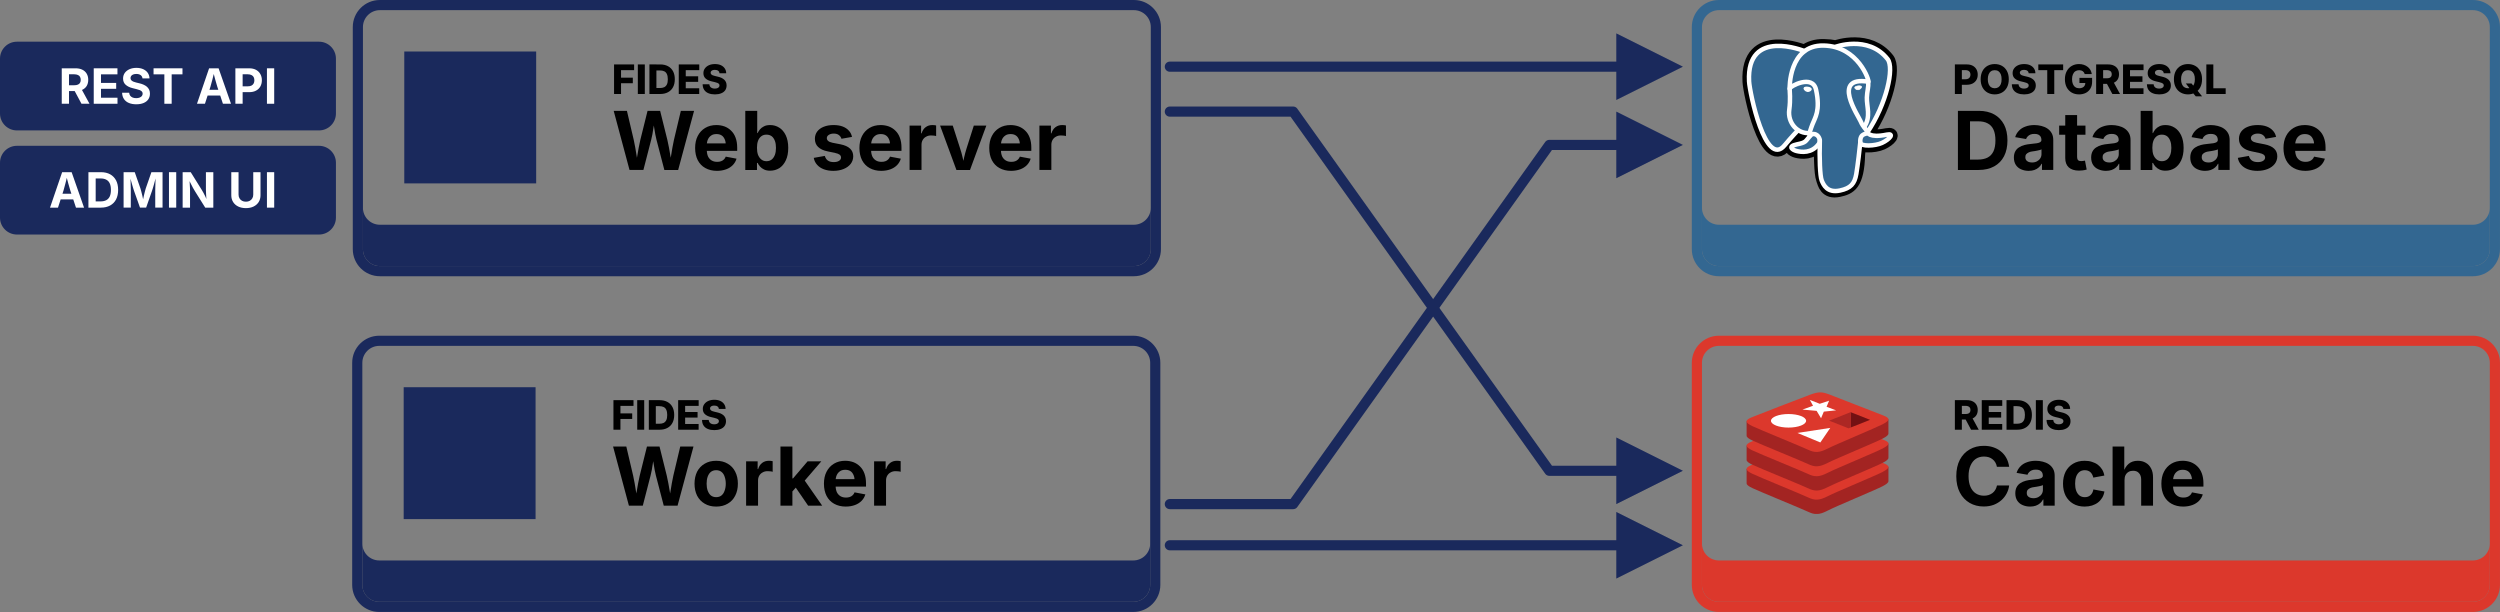 <?xml version="1.0" encoding="UTF-8" standalone="no"?><!DOCTYPE svg PUBLIC "-//W3C//DTD SVG 1.1//EN" "http://www.w3.org/Graphics/SVG/1.1/DTD/svg11.dtd"><svg width="100%" height="100%" viewBox="0 0 6157 1508" version="1.1" xmlns="http://www.w3.org/2000/svg" xmlns:xlink="http://www.w3.org/1999/xlink" xml:space="preserve" xmlns:serif="http://www.serif.com/" style="fill-rule:evenodd;clip-rule:evenodd;"><rect x="0" y="0" width="6157" height="1508" fill="#808080" stroke="none"/><path d="M6156.92,66.667l0,546.97c0,36.794 -29.872,66.666 -66.666,66.666l-1857,0c-36.795,0 -66.667,-29.872 -66.667,-66.666l0,-546.97c0,-36.795 29.872,-66.667 66.667,-66.667l1857,-0c36.794,-0 66.666,29.872 66.666,66.667Zm-25,-0c0,-22.997 -18.67,-41.667 -41.666,-41.667l-1857,-0c-22.997,-0 -41.667,18.67 -41.667,41.667l0,546.97c0,22.996 18.67,41.666 41.667,41.666l1857,0c22.996,0 41.666,-18.67 41.666,-41.666l0,-546.97Z" style="fill:#336791;"/><path d="M6131.92,511.806l0,101.831c0,22.996 -18.67,41.666 -41.666,41.666l-1857,0c-22.997,0 -41.667,-18.67 -41.667,-41.666l0,-101.831c0,22.997 18.67,41.667 41.667,41.667l1857,-0c22.996,-0 41.666,-18.67 41.666,-41.667Z" style="fill:#336791;"/><path d="M4576.93,379.053c2.509,-20.899 1.757,-23.963 17.323,-20.578l3.952,0.347c11.97,0.545 27.627,-1.925 36.826,-6.199c19.802,-9.188 31.543,-24.528 12.018,-20.497c-44.538,9.188 -47.6,-5.893 -47.6,-5.893c47.03,-69.781 66.69,-158.36 49.72,-180.043c-46.285,-59.142 -126.404,-31.175 -127.745,-30.449l-0.427,0.079c-8.8,-1.826 -18.648,-2.917 -29.712,-3.096c-20.155,-0.331 -35.448,5.284 -47.05,14.083c0,0 -142.927,-58.884 -136.278,74.053c1.414,28.28 40.536,213.987 87.196,157.895c17.054,-20.511 33.535,-37.854 33.535,-37.854c8.184,5.437 17.982,8.211 28.258,7.214l0.794,-0.677c-0.248,2.547 -0.139,5.038 0.318,7.986c-12.018,13.431 -8.486,15.789 -32.518,20.735c-24.314,5.011 -10.029,13.933 -0.706,16.264c11.306,2.828 37.461,6.833 55.139,-17.908l-0.704,2.823c4.715,3.772 4.396,27.113 5.065,43.79c0.669,16.678 1.786,32.24 5.185,41.416c3.4,9.174 7.411,32.808 38.994,26.039c26.397,-5.657 46.578,-13.798 48.417,-89.531" style="fill-rule:nonzero;stroke:#000;stroke-width:33.11px;"/><path d="M4647.05,332.124c-44.542,9.188 -47.604,-5.893 -47.604,-5.893c47.03,-69.785 66.69,-158.366 49.723,-180.046c-46.285,-59.139 -126.407,-31.17 -127.744,-30.444l-0.431,0.077c-8.8,-1.827 -18.648,-2.915 -29.717,-3.096c-20.155,-0.33 -35.443,5.284 -47.045,14.082c0,-0 -142.93,-58.882 -136.282,74.054c1.414,28.282 40.535,213.989 87.196,157.897c17.055,-20.511 33.533,-37.854 33.533,-37.854c8.185,5.437 17.983,8.211 28.255,7.214l0.798,-0.677c-0.248,2.547 -0.135,5.038 0.32,7.986c-12.021,13.431 -8.489,15.789 -32.519,20.735c-24.315,5.011 -10.031,13.933 -0.705,16.264c11.307,2.828 37.463,6.833 55.137,-17.908l-0.705,2.823c4.71,3.772 8.018,24.538 7.463,43.362c-0.554,18.825 -0.924,31.749 2.787,41.844c3.711,10.095 7.41,32.808 39,26.039c26.396,-5.657 40.074,-20.315 41.977,-44.767c1.35,-17.383 4.406,-14.813 4.599,-30.355l2.451,-7.357c2.827,-23.565 0.449,-31.167 16.712,-27.631l3.952,0.347c11.969,0.545 27.635,-1.925 36.829,-6.198c19.798,-9.188 31.54,-24.529 12.019,-20.498l0.001,0Z" style="fill:#336791;fill-rule:nonzero;"/><path d="M4481.88,345.632c-1.226,43.846 0.308,87.998 4.598,98.729c4.293,10.731 13.48,31.602 45.073,24.834c26.393,-5.658 35.996,-16.609 40.164,-40.778c3.069,-17.783 8.986,-67.17 9.745,-77.288" style="fill:none;fill-rule:nonzero;stroke:#fff;stroke-width:11.04px;stroke-linecap:round;stroke-linejoin:round;"/><path d="M4444.01,125.824c0,0 -143.028,-58.457 -136.378,74.479c1.414,28.282 40.537,213.995 87.198,157.9c17.051,-20.514 32.472,-36.602 32.472,-36.602" style="fill:none;fill-rule:nonzero;stroke:#fff;stroke-width:11.04px;stroke-linecap:round;stroke-linejoin:round;"/><path d="M4521.27,115.155c-4.951,1.552 79.561,-30.895 127.59,30.476c16.965,21.681 -2.695,110.263 -49.724,180.049" style="fill:none;fill-rule:nonzero;stroke:#fff;stroke-width:11.04px;stroke-linecap:round;stroke-linejoin:round;"/><path d="M4599.13,325.68c0,0 3.065,15.086 47.608,5.891c19.517,-4.03 7.772,11.312 -12.022,20.504c-16.245,7.54 -52.665,9.472 -53.26,-0.946c-1.531,-26.88 19.169,-18.714 17.675,-25.449c-1.35,-6.065 -10.608,-12.019 -16.731,-26.864c-5.346,-12.958 -73.316,-112.326 18.85,-97.568c3.376,-0.699 -24.038,-87.667 -110.292,-89.081c-86.235,-1.414 -83.406,106.05 -83.406,106.05" style="fill:none;fill-rule:nonzero;stroke:#fff;stroke-width:11.04px;stroke-linecap:round;stroke-linejoin:bevel;"/><path d="M4457.74,334.873c-12.022,13.429 -8.486,15.787 -32.518,20.736c-24.315,5.011 -10.029,13.931 -0.706,16.262c11.306,2.829 37.463,6.834 55.137,-17.913c5.382,-7.535 -0.032,-19.557 -7.425,-22.622c-3.572,-1.48 -8.348,-3.334 -14.488,3.537Z" style="fill:none;fill-rule:nonzero;stroke:#fff;stroke-width:11.04px;stroke-linecap:round;stroke-linejoin:round;"/><path d="M4456.95,334.638c-1.211,-7.896 2.595,-17.292 6.673,-28.285c6.13,-16.493 20.272,-32.989 8.959,-85.309c-8.433,-38.987 -64.993,-8.113 -65.028,-2.827c-0.035,5.285 2.558,26.795 -0.945,51.845c-4.571,32.686 20.799,60.331 50.013,57.503" style="fill:none;fill-rule:nonzero;stroke:#fff;stroke-width:11.04px;stroke-linecap:round;stroke-linejoin:round;"/><path d="M4443.49,217.425c-0.255,1.805 3.306,6.623 7.949,7.267c4.634,0.646 8.601,-3.119 8.853,-4.923c0.251,-1.805 -3.305,-3.794 -7.949,-4.44c-4.638,-0.648 -8.607,0.294 -8.852,2.096l-0.001,-0Z" style="fill:#fff;fill-rule:nonzero;stroke:#fff;stroke-width:3.68px;"/><path d="M4584.66,213.743c0.252,1.806 -3.305,6.624 -7.948,7.268c-4.639,0.646 -8.606,-3.119 -8.86,-4.923c-0.245,-1.805 3.312,-3.794 7.951,-4.441c4.639,-0.646 8.606,0.295 8.857,2.097l0,-0.001Z" style="fill:#fff;fill-rule:nonzero;stroke:#fff;stroke-width:1.84px;"/><path d="M4601.25,201.248c0.764,14.163 -3.051,23.81 -3.531,38.886c-0.712,21.915 10.448,46.998 -6.368,72.111" style="fill:none;fill-rule:nonzero;stroke:#fff;stroke-width:11.04px;stroke-linecap:round;stroke-linejoin:round;"/><g transform="matrix(200,0,0,200,4808.75,418.596)"><path d="M0.322,-0l-0.189,-0l0,-0.128l0.182,-0c0.046,-0 0.086,-0.009 0.117,-0.025c0.032,-0.017 0.056,-0.043 0.072,-0.077c0.016,-0.035 0.024,-0.08 0.024,-0.134c-0,-0.054 -0.008,-0.099 -0.024,-0.133c-0.016,-0.035 -0.04,-0.061 -0.072,-0.077c-0.031,-0.017 -0.07,-0.025 -0.117,-0.025l-0.185,-0l-0,-0.129l0.194,0c0.073,0 0.136,0.015 0.189,0.044c0.052,0.029 0.092,0.071 0.121,0.125c0.028,0.054 0.042,0.119 0.042,0.195c0,0.075 -0.014,0.141 -0.042,0.195c-0.028,0.054 -0.069,0.096 -0.122,0.125c-0.053,0.029 -0.117,0.044 -0.19,0.044Zm-0.107,-0.728l-0,0.728l-0.149,-0l-0,-0.728l0.149,0Z" style="fill-rule:nonzero;"/></g><g transform="matrix(200,0,0,200,4953.19,418.596)"><path d="M0.215,0.011c-0.035,-0 -0.066,-0.007 -0.093,-0.019c-0.028,-0.012 -0.049,-0.03 -0.065,-0.054c-0.016,-0.025 -0.024,-0.055 -0.024,-0.091c0,-0.03 0.006,-0.056 0.017,-0.076c0.011,-0.02 0.026,-0.037 0.046,-0.049c0.019,-0.013 0.041,-0.022 0.066,-0.029c0.024,-0.006 0.05,-0.011 0.077,-0.013c0.032,-0.004 0.057,-0.007 0.077,-0.009c0.019,-0.003 0.033,-0.008 0.042,-0.014c0.009,-0.006 0.014,-0.014 0.014,-0.026l-0,-0.003c-0,-0.015 -0.004,-0.028 -0.01,-0.039c-0.007,-0.011 -0.017,-0.019 -0.029,-0.025c-0.013,-0.006 -0.029,-0.008 -0.047,-0.008c-0.019,-0 -0.035,0.002 -0.049,0.008c-0.014,0.006 -0.025,0.013 -0.034,0.023c-0.009,0.009 -0.016,0.02 -0.02,0.032l-0.134,-0.023c0.009,-0.031 0.025,-0.058 0.047,-0.08c0.021,-0.023 0.049,-0.04 0.081,-0.051c0.032,-0.012 0.069,-0.018 0.109,-0.018c0.03,0 0.058,0.004 0.086,0.011c0.028,0.007 0.052,0.017 0.074,0.032c0.022,0.015 0.04,0.034 0.053,0.058c0.013,0.023 0.019,0.051 0.019,0.084l0,0.368l-0.139,-0l0,-0.076l-0.005,0c-0.008,0.017 -0.02,0.032 -0.035,0.045c-0.014,0.013 -0.032,0.023 -0.053,0.031c-0.02,0.007 -0.044,0.011 -0.071,0.011Zm0.041,-0.103c0.023,-0 0.044,-0.005 0.061,-0.014c0.017,-0.009 0.031,-0.021 0.041,-0.037c0.01,-0.016 0.015,-0.033 0.015,-0.052l-0,-0.059c-0.005,0.003 -0.011,0.006 -0.02,0.008c-0.009,0.003 -0.018,0.005 -0.029,0.007c-0.011,0.002 -0.021,0.004 -0.032,0.006c-0.01,0.001 -0.02,0.003 -0.028,0.004c-0.018,0.002 -0.034,0.006 -0.047,0.012c-0.014,0.006 -0.024,0.014 -0.032,0.023c-0.008,0.01 -0.011,0.022 -0.011,0.037c-0,0.014 0.003,0.026 0.01,0.036c0.008,0.009 0.017,0.017 0.03,0.022c0.012,0.004 0.026,0.007 0.042,0.007Z" style="fill-rule:nonzero;"/></g><g transform="matrix(200,0,0,200,5069.29,418.596)"><path d="M0.334,-0.546l-0,0.112l-0.324,-0l-0,-0.112l0.324,0Zm-0.249,-0.13l0.146,0l0,0.516c0,0.018 0.004,0.03 0.012,0.039c0.008,0.008 0.02,0.012 0.038,0.012c0.006,0 0.014,-0.001 0.024,-0.002c0.01,-0.001 0.017,-0.003 0.023,-0.004l0.021,0.11c-0.017,0.005 -0.033,0.008 -0.049,0.01c-0.016,0.002 -0.031,0.003 -0.046,0.003c-0.055,-0 -0.097,-0.014 -0.126,-0.04c-0.029,-0.027 -0.043,-0.065 -0.043,-0.115l-0,-0.529Z" style="fill-rule:nonzero;"/></g><g transform="matrix(200,0,0,200,5143.5,418.596)"><path d="M0.215,0.011c-0.035,-0 -0.066,-0.007 -0.093,-0.019c-0.028,-0.012 -0.049,-0.03 -0.065,-0.054c-0.016,-0.025 -0.024,-0.055 -0.024,-0.091c0,-0.03 0.006,-0.056 0.017,-0.076c0.011,-0.02 0.026,-0.037 0.046,-0.049c0.019,-0.013 0.041,-0.022 0.066,-0.029c0.024,-0.006 0.05,-0.011 0.077,-0.013c0.032,-0.004 0.057,-0.007 0.077,-0.009c0.019,-0.003 0.033,-0.008 0.042,-0.014c0.009,-0.006 0.014,-0.014 0.014,-0.026l-0,-0.003c-0,-0.015 -0.004,-0.028 -0.01,-0.039c-0.007,-0.011 -0.017,-0.019 -0.029,-0.025c-0.013,-0.006 -0.029,-0.008 -0.047,-0.008c-0.019,-0 -0.035,0.002 -0.049,0.008c-0.014,0.006 -0.025,0.013 -0.034,0.023c-0.009,0.009 -0.016,0.02 -0.02,0.032l-0.134,-0.023c0.009,-0.031 0.025,-0.058 0.047,-0.08c0.021,-0.023 0.049,-0.04 0.081,-0.051c0.032,-0.012 0.069,-0.018 0.109,-0.018c0.03,0 0.058,0.004 0.086,0.011c0.028,0.007 0.052,0.017 0.074,0.032c0.022,0.015 0.04,0.034 0.053,0.058c0.013,0.023 0.019,0.051 0.019,0.084l0,0.368l-0.139,-0l0,-0.076l-0.005,0c-0.008,0.017 -0.02,0.032 -0.035,0.045c-0.014,0.013 -0.032,0.023 -0.053,0.031c-0.02,0.007 -0.044,0.011 -0.071,0.011Zm0.041,-0.103c0.023,-0 0.044,-0.005 0.061,-0.014c0.017,-0.009 0.031,-0.021 0.041,-0.037c0.01,-0.016 0.015,-0.033 0.015,-0.052l-0,-0.059c-0.005,0.003 -0.011,0.006 -0.02,0.008c-0.009,0.003 -0.018,0.005 -0.029,0.007c-0.011,0.002 -0.021,0.004 -0.032,0.006c-0.01,0.001 -0.02,0.003 -0.028,0.004c-0.018,0.002 -0.034,0.006 -0.047,0.012c-0.014,0.006 -0.024,0.014 -0.032,0.023c-0.008,0.01 -0.011,0.022 -0.011,0.037c-0,0.014 0.003,0.026 0.01,0.036c0.008,0.009 0.017,0.017 0.03,0.022c0.012,0.004 0.026,0.007 0.042,0.007Z" style="fill-rule:nonzero;"/></g><g transform="matrix(200,0,0,200,5259.6,418.596)"><path d="M0.368,0.009c-0.029,0 -0.054,-0.005 -0.075,-0.015c-0.02,-0.01 -0.037,-0.022 -0.05,-0.037c-0.013,-0.015 -0.023,-0.03 -0.029,-0.044l-0.008,-0l0,0.087l-0.144,-0l0,-0.728l0.147,0l-0,0.274l0.005,-0c0.006,-0.015 0.016,-0.029 0.028,-0.045c0.013,-0.015 0.029,-0.028 0.05,-0.038c0.02,-0.011 0.046,-0.016 0.077,-0.016c0.041,0 0.078,0.011 0.111,0.032c0.033,0.02 0.06,0.052 0.08,0.093c0.02,0.042 0.031,0.094 0.031,0.156c-0,0.061 -0.01,0.112 -0.03,0.154c-0.019,0.041 -0.046,0.073 -0.079,0.095c-0.034,0.021 -0.072,0.032 -0.114,0.032Zm-0.045,-0.117c0.026,-0 0.047,-0.007 0.065,-0.021c0.017,-0.014 0.03,-0.034 0.039,-0.058c0.009,-0.025 0.013,-0.054 0.013,-0.085c0,-0.032 -0.004,-0.061 -0.013,-0.085c-0.009,-0.025 -0.022,-0.044 -0.039,-0.058c-0.018,-0.013 -0.039,-0.02 -0.065,-0.02c-0.025,-0 -0.046,0.006 -0.064,0.02c-0.017,0.013 -0.031,0.032 -0.04,0.056c-0.009,0.025 -0.013,0.053 -0.013,0.087c-0,0.032 0.004,0.061 0.013,0.086c0.01,0.024 0.023,0.043 0.041,0.057c0.017,0.014 0.038,0.021 0.063,0.021Z" style="fill-rule:nonzero;"/></g><g transform="matrix(200,0,0,200,5387.6,418.596)"><path d="M0.215,0.011c-0.035,-0 -0.066,-0.007 -0.093,-0.019c-0.028,-0.012 -0.049,-0.03 -0.065,-0.054c-0.016,-0.025 -0.024,-0.055 -0.024,-0.091c0,-0.03 0.006,-0.056 0.017,-0.076c0.011,-0.02 0.026,-0.037 0.046,-0.049c0.019,-0.013 0.041,-0.022 0.066,-0.029c0.024,-0.006 0.05,-0.011 0.077,-0.013c0.032,-0.004 0.057,-0.007 0.077,-0.009c0.019,-0.003 0.033,-0.008 0.042,-0.014c0.009,-0.006 0.014,-0.014 0.014,-0.026l-0,-0.003c-0,-0.015 -0.004,-0.028 -0.01,-0.039c-0.007,-0.011 -0.017,-0.019 -0.029,-0.025c-0.013,-0.006 -0.029,-0.008 -0.047,-0.008c-0.019,-0 -0.035,0.002 -0.049,0.008c-0.014,0.006 -0.025,0.013 -0.034,0.023c-0.009,0.009 -0.016,0.02 -0.02,0.032l-0.134,-0.023c0.009,-0.031 0.025,-0.058 0.047,-0.08c0.021,-0.023 0.049,-0.04 0.081,-0.051c0.032,-0.012 0.069,-0.018 0.109,-0.018c0.03,0 0.058,0.004 0.086,0.011c0.028,0.007 0.052,0.017 0.074,0.032c0.022,0.015 0.04,0.034 0.053,0.058c0.013,0.023 0.019,0.051 0.019,0.084l0,0.368l-0.139,-0l0,-0.076l-0.005,0c-0.008,0.017 -0.02,0.032 -0.035,0.045c-0.014,0.013 -0.032,0.023 -0.053,0.031c-0.02,0.007 -0.044,0.011 -0.071,0.011Zm0.041,-0.103c0.023,-0 0.044,-0.005 0.061,-0.014c0.017,-0.009 0.031,-0.021 0.041,-0.037c0.01,-0.016 0.015,-0.033 0.015,-0.052l-0,-0.059c-0.005,0.003 -0.011,0.006 -0.02,0.008c-0.009,0.003 -0.018,0.005 -0.029,0.007c-0.011,0.002 -0.021,0.004 -0.032,0.006c-0.01,0.001 -0.02,0.003 -0.028,0.004c-0.018,0.002 -0.034,0.006 -0.047,0.012c-0.014,0.006 -0.024,0.014 -0.032,0.023c-0.008,0.01 -0.011,0.022 -0.011,0.037c-0,0.014 0.003,0.026 0.01,0.036c0.008,0.009 0.017,0.017 0.03,0.022c0.012,0.004 0.026,0.007 0.042,0.007Z" style="fill-rule:nonzero;"/></g><g transform="matrix(200,0,0,200,5503.71,418.596)"><path d="M0.279,0.011c-0.044,-0 -0.083,-0.007 -0.116,-0.019c-0.034,-0.013 -0.062,-0.031 -0.083,-0.055c-0.022,-0.024 -0.036,-0.052 -0.042,-0.086l0.136,-0.024c0.008,0.026 0.02,0.045 0.038,0.057c0.018,0.013 0.042,0.019 0.072,0.019c0.027,0 0.05,-0.005 0.066,-0.016c0.016,-0.01 0.024,-0.024 0.024,-0.04c0,-0.014 -0.006,-0.026 -0.017,-0.035c-0.012,-0.009 -0.029,-0.016 -0.054,-0.021l-0.094,-0.02c-0.052,-0.01 -0.091,-0.029 -0.118,-0.055c-0.026,-0.025 -0.039,-0.059 -0.039,-0.1c0,-0.034 0.01,-0.065 0.029,-0.09c0.019,-0.025 0.046,-0.045 0.08,-0.058c0.034,-0.014 0.075,-0.021 0.121,-0.021c0.043,0 0.08,0.006 0.112,0.018c0.031,0.012 0.057,0.029 0.076,0.051c0.02,0.021 0.033,0.047 0.039,0.077l-0.13,0.023c-0.005,-0.019 -0.016,-0.034 -0.032,-0.046c-0.015,-0.012 -0.037,-0.018 -0.063,-0.018c-0.024,0 -0.044,0.005 -0.061,0.016c-0.016,0.01 -0.024,0.023 -0.024,0.04c-0,0.013 0.005,0.025 0.016,0.034c0.01,0.01 0.028,0.017 0.054,0.023l0.098,0.019c0.053,0.011 0.092,0.028 0.118,0.053c0.026,0.024 0.039,0.056 0.039,0.095c-0,0.035 -0.011,0.067 -0.032,0.094c-0.021,0.026 -0.049,0.047 -0.086,0.062c-0.037,0.015 -0.079,0.023 -0.127,0.023Z" style="fill-rule:nonzero;"/></g><g transform="matrix(200,0,0,200,5615.76,418.596)"><path d="M0.309,0.011c-0.055,-0 -0.103,-0.012 -0.144,-0.035c-0.04,-0.022 -0.071,-0.055 -0.093,-0.097c-0.021,-0.042 -0.032,-0.092 -0.032,-0.149c-0,-0.056 0.01,-0.106 0.032,-0.148c0.021,-0.042 0.052,-0.075 0.091,-0.099c0.04,-0.024 0.086,-0.036 0.139,-0.036c0.036,0 0.069,0.006 0.1,0.017c0.031,0.012 0.058,0.029 0.081,0.052c0.024,0.023 0.042,0.051 0.055,0.086c0.013,0.035 0.02,0.075 0.02,0.122l-0,0.041l-0.458,0l-0,-0.092l0.387,0l-0.069,0.025c0,-0.029 -0.004,-0.053 -0.013,-0.074c-0.009,-0.021 -0.021,-0.038 -0.038,-0.049c-0.018,-0.012 -0.039,-0.017 -0.064,-0.017c-0.025,-0 -0.047,0.005 -0.064,0.017c-0.018,0.012 -0.032,0.028 -0.041,0.048c-0.009,0.02 -0.014,0.043 -0.014,0.068l0,0.065c0,0.032 0.006,0.058 0.016,0.08c0.011,0.021 0.026,0.037 0.045,0.048c0.019,0.011 0.041,0.016 0.067,0.016c0.017,0 0.032,-0.002 0.046,-0.007c0.014,-0.005 0.026,-0.012 0.036,-0.022c0.01,-0.009 0.018,-0.021 0.023,-0.035l0.133,0.025c-0.009,0.03 -0.024,0.056 -0.046,0.079c-0.022,0.022 -0.049,0.04 -0.082,0.052c-0.033,0.012 -0.07,0.019 -0.113,0.019Z" style="fill-rule:nonzero;"/></g><g transform="matrix(200,0,0,200,5734.89,418.596)"></g><g transform="matrix(100,0,0,100,4808.75,231.474)"><path d="M0.057,-0l-0,-0.728l0.298,0c0.054,0 0.102,0.011 0.141,0.032c0.04,0.021 0.07,0.051 0.092,0.089c0.021,0.037 0.032,0.081 0.032,0.131c-0,0.05 -0.011,0.094 -0.033,0.131c-0.022,0.037 -0.053,0.066 -0.093,0.087c-0.041,0.02 -0.089,0.031 -0.144,0.031l-0.185,-0l-0,-0.136l0.153,-0c0.027,-0 0.05,-0.005 0.068,-0.014c0.018,-0.01 0.032,-0.023 0.041,-0.04c0.009,-0.017 0.014,-0.037 0.014,-0.059c0,-0.023 -0.005,-0.043 -0.014,-0.06c-0.009,-0.016 -0.023,-0.029 -0.041,-0.038c-0.018,-0.009 -0.041,-0.014 -0.068,-0.014l-0.089,0l-0,0.588l-0.172,0Z" style="fill-rule:nonzero;"/></g><g transform="matrix(100,0,0,100,4873.95,231.474)"><path d="M0.387,0.01c-0.066,-0 -0.124,-0.015 -0.177,-0.044c-0.052,-0.029 -0.094,-0.071 -0.124,-0.127c-0.03,-0.055 -0.046,-0.123 -0.046,-0.202c0,-0.08 0.016,-0.148 0.046,-0.204c0.03,-0.056 0.072,-0.098 0.124,-0.127c0.053,-0.029 0.111,-0.043 0.177,-0.043c0.065,-0 0.123,0.014 0.176,0.043c0.052,0.029 0.093,0.071 0.124,0.127c0.03,0.056 0.046,0.124 0.046,0.204c-0,0.08 -0.016,0.147 -0.046,0.203c-0.031,0.055 -0.072,0.098 -0.124,0.126c-0.053,0.029 -0.111,0.044 -0.176,0.044Zm-0,-0.151c0.035,-0 0.065,-0.009 0.091,-0.026c0.025,-0.017 0.044,-0.042 0.058,-0.075c0.014,-0.033 0.02,-0.074 0.02,-0.121c0,-0.048 -0.006,-0.089 -0.02,-0.122c-0.014,-0.033 -0.033,-0.058 -0.058,-0.076c-0.026,-0.017 -0.056,-0.025 -0.091,-0.025c-0.036,-0 -0.066,0.008 -0.091,0.026c-0.026,0.017 -0.045,0.042 -0.059,0.075c-0.014,0.033 -0.021,0.074 -0.021,0.122c0,0.047 0.007,0.088 0.021,0.121c0.014,0.033 0.033,0.058 0.059,0.075c0.025,0.017 0.055,0.026 0.091,0.026Z" style="fill-rule:nonzero;"/></g><g transform="matrix(100,0,0,100,4951.23,231.474)"><path d="M0.338,0.01c-0.061,-0 -0.114,-0.009 -0.159,-0.028c-0.045,-0.018 -0.08,-0.046 -0.105,-0.083c-0.025,-0.037 -0.038,-0.083 -0.039,-0.139l0.165,-0c0.002,0.023 0.009,0.043 0.02,0.059c0.011,0.016 0.027,0.028 0.047,0.036c0.019,0.008 0.042,0.012 0.068,0.012c0.024,-0 0.045,-0.004 0.062,-0.01c0.017,-0.007 0.03,-0.016 0.04,-0.028c0.009,-0.011 0.013,-0.025 0.013,-0.04c0,-0.014 -0.004,-0.026 -0.012,-0.036c-0.009,-0.01 -0.022,-0.018 -0.039,-0.026c-0.017,-0.007 -0.039,-0.014 -0.066,-0.02l-0.077,-0.018c-0.063,-0.014 -0.112,-0.038 -0.148,-0.07c-0.036,-0.033 -0.054,-0.076 -0.054,-0.131c0,-0.045 0.012,-0.085 0.037,-0.118c0.024,-0.034 0.058,-0.06 0.1,-0.079c0.043,-0.019 0.092,-0.028 0.147,-0.028c0.056,-0 0.105,0.009 0.146,0.028c0.041,0.019 0.073,0.046 0.096,0.08c0.023,0.034 0.035,0.074 0.035,0.118l-0.166,0c-0.002,-0.026 -0.012,-0.047 -0.032,-0.061c-0.019,-0.015 -0.046,-0.022 -0.08,-0.022c-0.023,-0 -0.042,0.003 -0.058,0.009c-0.015,0.006 -0.027,0.014 -0.035,0.025c-0.008,0.01 -0.012,0.023 -0.012,0.036c0,0.015 0.005,0.028 0.014,0.038c0.009,0.01 0.021,0.019 0.037,0.026c0.017,0.006 0.035,0.012 0.057,0.017l0.063,0.015c0.035,0.007 0.066,0.018 0.094,0.03c0.027,0.013 0.051,0.029 0.07,0.046c0.019,0.018 0.033,0.039 0.043,0.062c0.01,0.024 0.015,0.05 0.015,0.079c0,0.046 -0.011,0.085 -0.034,0.119c-0.023,0.033 -0.056,0.058 -0.099,0.075c-0.043,0.018 -0.094,0.027 -0.154,0.027Z" style="fill-rule:nonzero;"/></g><g transform="matrix(100,0,0,100,5016.76,231.474)"><path d="M0.032,-0.587l0,-0.141l0.612,0l0,0.141l-0.219,0l-0,0.587l-0.173,-0l0,-0.587l-0.22,0Z" style="fill-rule:nonzero;"/></g><g transform="matrix(100,0,0,100,5081.45,231.474)"><path d="M0.389,0.01c-0.069,-0 -0.13,-0.015 -0.182,-0.045c-0.053,-0.031 -0.093,-0.074 -0.123,-0.129c-0.029,-0.056 -0.044,-0.122 -0.044,-0.199c0,-0.079 0.016,-0.147 0.047,-0.202c0.031,-0.056 0.072,-0.099 0.125,-0.128c0.052,-0.03 0.111,-0.044 0.175,-0.044c0.042,-0 0.081,0.006 0.117,0.018c0.036,0.012 0.068,0.029 0.096,0.051c0.029,0.022 0.051,0.048 0.069,0.078c0.017,0.03 0.028,0.064 0.033,0.1l-0.175,-0c-0.004,-0.015 -0.01,-0.029 -0.018,-0.041c-0.008,-0.011 -0.018,-0.022 -0.029,-0.03c-0.012,-0.008 -0.025,-0.014 -0.04,-0.019c-0.015,-0.004 -0.032,-0.006 -0.05,-0.006c-0.035,-0 -0.066,0.009 -0.092,0.026c-0.026,0.017 -0.046,0.042 -0.06,0.075c-0.015,0.033 -0.022,0.073 -0.022,0.12c0,0.047 0.007,0.088 0.021,0.121c0.014,0.033 0.034,0.059 0.06,0.076c0.026,0.018 0.057,0.027 0.094,0.027c0.032,-0 0.06,-0.006 0.083,-0.017c0.023,-0.011 0.04,-0.026 0.051,-0.046c0.012,-0.02 0.018,-0.043 0.018,-0.07l0.033,0.004l-0.178,-0l-0,-0.127l0.312,0l-0,0.096c-0,0.065 -0.014,0.121 -0.042,0.167c-0.027,0.046 -0.065,0.082 -0.113,0.107c-0.048,0.024 -0.104,0.037 -0.166,0.037Z" style="fill-rule:nonzero;"/></g><g transform="matrix(100,0,0,100,5156.69,231.474)"><path d="M0.057,-0l-0,-0.728l0.298,0c0.054,0 0.102,0.01 0.141,0.03c0.04,0.019 0.07,0.047 0.092,0.084c0.021,0.036 0.032,0.079 0.032,0.128c-0,0.05 -0.011,0.093 -0.033,0.128c-0.022,0.035 -0.053,0.062 -0.093,0.08c-0.041,0.019 -0.089,0.028 -0.144,0.028l-0.19,-0l-0,-0.137l0.158,0c0.027,0 0.05,-0.003 0.068,-0.01c0.018,-0.008 0.032,-0.018 0.041,-0.033c0.009,-0.015 0.014,-0.033 0.014,-0.056c0,-0.023 -0.005,-0.042 -0.014,-0.057c-0.009,-0.015 -0.023,-0.026 -0.041,-0.033c-0.018,-0.008 -0.041,-0.012 -0.068,-0.012l-0.089,0l-0,0.588l-0.172,0Zm0.399,0l-0.177,-0.332l0.185,-0l0.181,0.332l-0.189,0Z" style="fill-rule:nonzero;"/></g><g transform="matrix(100,0,0,100,5222.9,231.474)"><path d="M0.057,-0l-0,-0.728l0.505,0l-0,0.141l-0.333,0l-0,0.151l0.306,-0l0,0.137l-0.306,0l-0,0.158l0.332,0l0,0.141l-0.504,-0Z" style="fill-rule:nonzero;"/></g><g transform="matrix(100,0,0,100,5283.9,231.474)"><path d="M0.338,0.01c-0.061,-0 -0.114,-0.009 -0.159,-0.028c-0.045,-0.018 -0.08,-0.046 -0.105,-0.083c-0.025,-0.037 -0.038,-0.083 -0.039,-0.139l0.165,-0c0.002,0.023 0.009,0.043 0.02,0.059c0.011,0.016 0.027,0.028 0.047,0.036c0.019,0.008 0.042,0.012 0.068,0.012c0.024,-0 0.045,-0.004 0.062,-0.01c0.017,-0.007 0.03,-0.016 0.04,-0.028c0.009,-0.011 0.013,-0.025 0.013,-0.04c0,-0.014 -0.004,-0.026 -0.012,-0.036c-0.009,-0.01 -0.022,-0.018 -0.039,-0.026c-0.017,-0.007 -0.039,-0.014 -0.066,-0.02l-0.077,-0.018c-0.063,-0.014 -0.112,-0.038 -0.148,-0.07c-0.036,-0.033 -0.054,-0.076 -0.054,-0.131c0,-0.045 0.012,-0.085 0.037,-0.118c0.024,-0.034 0.058,-0.06 0.1,-0.079c0.043,-0.019 0.092,-0.028 0.147,-0.028c0.056,-0 0.105,0.009 0.146,0.028c0.041,0.019 0.073,0.046 0.096,0.08c0.023,0.034 0.035,0.074 0.035,0.118l-0.166,0c-0.002,-0.026 -0.012,-0.047 -0.032,-0.061c-0.019,-0.015 -0.046,-0.022 -0.08,-0.022c-0.023,-0 -0.042,0.003 -0.058,0.009c-0.015,0.006 -0.027,0.014 -0.035,0.025c-0.008,0.01 -0.012,0.023 -0.012,0.036c0,0.015 0.005,0.028 0.014,0.038c0.009,0.01 0.021,0.019 0.037,0.026c0.017,0.006 0.035,0.012 0.057,0.017l0.063,0.015c0.035,0.007 0.066,0.018 0.094,0.03c0.027,0.013 0.051,0.029 0.07,0.046c0.019,0.018 0.033,0.039 0.043,0.062c0.01,0.024 0.015,0.05 0.015,0.079c0,0.046 -0.011,0.085 -0.034,0.119c-0.023,0.033 -0.056,0.058 -0.099,0.075c-0.043,0.018 -0.094,0.027 -0.154,0.027Z" style="fill-rule:nonzero;"/></g><g transform="matrix(100,0,0,100,5349.92,231.474)"><path d="M0.334,-0.259l0.14,-0l0.061,0.078l0.077,0.087l0.121,0.151l-0.156,0l-0.085,-0.102l-0.048,-0.07l-0.11,-0.144Zm0.053,0.269c-0.066,-0 -0.124,-0.015 -0.177,-0.044c-0.052,-0.029 -0.094,-0.071 -0.124,-0.127c-0.03,-0.055 -0.046,-0.123 -0.046,-0.202c0,-0.08 0.016,-0.148 0.046,-0.204c0.03,-0.056 0.072,-0.098 0.124,-0.127c0.053,-0.029 0.111,-0.043 0.177,-0.043c0.065,-0 0.123,0.014 0.176,0.043c0.052,0.029 0.093,0.071 0.124,0.127c0.03,0.056 0.046,0.124 0.046,0.204c-0,0.08 -0.016,0.147 -0.046,0.203c-0.031,0.055 -0.072,0.098 -0.124,0.126c-0.053,0.029 -0.111,0.044 -0.176,0.044Zm-0,-0.151c0.035,-0 0.065,-0.009 0.091,-0.026c0.025,-0.017 0.044,-0.042 0.058,-0.075c0.014,-0.033 0.02,-0.074 0.02,-0.121c0,-0.048 -0.006,-0.089 -0.02,-0.122c-0.014,-0.033 -0.033,-0.058 -0.058,-0.076c-0.026,-0.017 -0.056,-0.025 -0.091,-0.025c-0.036,-0 -0.066,0.008 -0.091,0.026c-0.026,0.017 -0.045,0.042 -0.059,0.075c-0.014,0.033 -0.021,0.074 -0.021,0.122c0,0.047 0.007,0.088 0.021,0.121c0.014,0.033 0.033,0.058 0.059,0.075c0.025,0.017 0.055,0.026 0.091,0.026Z" style="fill-rule:nonzero;"/></g><g transform="matrix(100,0,0,100,5428.09,231.474)"><path d="M0.057,-0l-0,-0.728l0.172,0l-0,0.587l0.304,0l0,0.141l-0.476,-0Z" style="fill-rule:nonzero;"/></g><g transform="matrix(100,0,0,100,5484.63,231.474)"></g><path d="M2859.18,66.667l-0,546.97c-0,36.794 -29.872,66.666 -66.667,66.666l-1857,0c-36.794,0 -66.666,-29.872 -66.666,-66.666l-0,-546.97c-0,-36.795 29.872,-66.667 66.666,-66.667l1857,-0c36.795,-0 66.667,29.872 66.667,66.667Zm-25,-0c-0,-22.997 -18.67,-41.667 -41.667,-41.667l-1857,-0c-22.996,-0 -41.666,18.67 -41.666,41.667l-0,546.97c-0,22.996 18.67,41.666 41.666,41.666l1857,0c22.997,0 41.667,-18.67 41.667,-41.666l-0,-546.97Z" style="fill:#1a295c;"/><path d="M2834.18,511.806l-0,101.831c-0,22.996 -18.67,41.666 -41.667,41.666l-1857,0c-22.996,0 -41.666,-18.67 -41.666,-41.666l-0,-101.831c-0,22.997 18.67,41.667 41.666,41.667l1857,-0c22.997,-0 41.667,-18.67 41.667,-41.667Z" style="fill:#1a295c;"/><path d="M6156.92,893.481l0,546.97c0,36.794 -29.872,66.667 -66.666,66.667l-1857,-0c-36.795,-0 -66.667,-29.873 -66.667,-66.667l0,-546.97c0,-36.794 29.872,-66.667 66.667,-66.667l1857,0c36.794,0 66.666,29.873 66.666,66.667Zm-25,0c0,-22.996 -18.67,-41.667 -41.666,-41.667l-1857,0c-22.997,0 -41.667,18.671 -41.667,41.667l0,546.97c0,22.997 18.67,41.667 41.667,41.667l1857,-0c22.996,-0 41.666,-18.67 41.666,-41.667l0,-546.97Z" style="fill:#dc382c;"/><path d="M6131.92,1338.62l0,101.83c0,22.997 -18.67,41.667 -41.666,41.667l-1857,-0c-22.997,-0 -41.667,-18.67 -41.667,-41.667l0,-101.83c0,22.996 18.67,41.666 41.667,41.666l1857,0c22.996,0 41.666,-18.67 41.666,-41.666Z" style="fill:#dc382c;"/><g><clipPath id="_clip1"><rect x="4301.54" y="966.352" width="349.36" height="299.397"/></clipPath><g clip-path="url(#_clip1)"><path d="M4637.16,1197.17c-18.611,9.735 -115.197,49.462 -136.003,60.366c-20.806,10.905 -31.949,10.594 -48.222,2.816c-16.272,-7.778 -118.704,-49.438 -137.267,-58.314c-9.353,-4.391 -14.125,-8.137 -14.125,-11.644l-0,-35.337c-0,0 133.808,-29.038 155.401,-36.864c21.593,-7.826 29.062,-8.017 47.41,-1.288c18.349,6.728 128.344,26.58 146.501,33.165l0,34.836c0,3.627 -4.175,7.158 -13.695,12.24l-0,0.024Z" style="fill:#a32422;fill-rule:nonzero;"/><path d="M4637.16,1162.01c-18.611,9.688 -115.197,49.415 -136.003,60.128c-20.806,10.713 -31.949,10.618 -48.222,2.863c-16.272,-7.754 -118.704,-49.414 -137.267,-58.219c-18.563,-8.804 -18.921,-14.96 -0.716,-22.07c18.205,-7.111 120.399,-47.124 141.992,-54.998c21.593,-7.874 29.062,-8.041 47.41,-1.288c18.349,6.752 114.529,44.952 132.591,51.609c18.062,6.657 18.897,12.121 0.215,21.785l-0,0.19Z" style="fill:#dc382c;fill-rule:nonzero;"/><path d="M4637.16,1139.62c-18.611,9.711 -115.197,49.414 -136.003,60.127c-20.806,10.713 -31.853,10.618 -48.126,2.816c-16.273,-7.803 -118.8,-49.224 -137.363,-58.076c-9.353,-4.438 -14.125,-8.16 -14.125,-11.691l-0,-35.218c-0,0 133.808,-29.133 155.401,-36.959c21.593,-7.826 29.062,-8.041 47.41,-1.217c18.349,6.824 128.344,26.485 146.501,33.118l0,34.835c0,3.627 -4.175,7.254 -13.695,12.265Z" style="fill:#a32422;fill-rule:nonzero;"/><path d="M4637.16,1104.29c-18.611,9.735 -115.197,49.438 -136.003,60.151c-20.806,10.713 -31.949,10.642 -48.222,2.863c-16.272,-7.778 -118.704,-49.271 -137.267,-58.147c-18.563,-8.876 -18.897,-14.912 -0.716,-22.023c18.182,-7.11 120.399,-47.219 141.992,-54.878c21.593,-7.659 29.062,-8.136 47.41,-1.479c18.349,6.657 114.529,45.191 132.591,51.657c18.062,6.466 18.897,12.145 0.215,21.784l-0,0.072Z" style="fill:#dc382c;fill-rule:nonzero;"/><path d="M4637.16,1079.9c-18.611,9.735 -115.197,49.462 -136.003,60.151c-20.806,10.689 -31.853,10.618 -48.126,2.863c-16.273,-7.754 -118.8,-49.295 -137.363,-58.147c-9.353,-4.39 -14.125,-8.136 -14.125,-11.667l-0,-35.337c-0,-0 133.808,-29.038 155.401,-36.84c21.593,-7.803 29.062,-8.041 47.41,-1.313c18.349,6.729 128.296,26.58 146.454,33.214l-0,34.835c0.047,3.675 -4.128,7.254 -13.648,12.241Z" style="fill:#a32422;fill-rule:nonzero;"/><path d="M4637.16,1044.61c-18.611,9.545 -115.197,49.51 -136.003,60.128c-20.806,10.618 -31.949,10.594 -48.222,2.863c-16.272,-7.73 -118.704,-49.319 -137.267,-58.147c-18.563,-8.828 -18.921,-14.96 -0.716,-22.071c18.205,-7.11 120.399,-47.195 141.992,-54.973c21.593,-7.779 29.062,-8.017 47.41,-1.289c18.349,6.729 114.529,44.977 132.591,51.61c18.062,6.633 18.897,12.145 0.215,21.808l-0,0.071Z" style="fill:#dc382c;fill-rule:nonzero;"/></g></g><path d="M4481.69,994.436l23.049,-7.564l-6.252,14.936l23.455,8.781l-30.231,3.149l-6.8,16.321l-10.928,-18.205l-34.955,-3.15l26.103,-9.401l-7.85,-14.459l24.409,9.592Z" style="fill:#fff;fill-rule:nonzero;"/><path d="M4483.14,1089.71l-56.5,-23.454l80.933,-12.431l-24.433,35.885Z" style="fill:#fff;fill-rule:nonzero;"/><path d="M4404.81,1019.66c23.86,-0 43.258,7.516 43.258,16.702c-0,9.186 -19.446,16.702 -43.258,16.702c-23.813,-0 -43.283,-7.516 -43.283,-16.702c0,-9.186 19.399,-16.702 43.283,-16.702Z" style="fill:#fff;fill-rule:nonzero;"/><path d="M4557.75,1015.05l47.887,18.921l-47.839,18.921l-0.048,-37.842Z" style="fill:#741113;fill-rule:nonzero;"/><path d="M4557.75,1015.05l0.048,37.842l-5.202,2.028l-47.863,-18.921l53.017,-20.949Z" style="fill:#ac2724;fill-rule:nonzero;"/><g transform="matrix(200,0,0,200,4808.75,1245.41)"><path d="M0.384,0.01c-0.065,-0 -0.123,-0.015 -0.173,-0.044c-0.051,-0.03 -0.092,-0.072 -0.121,-0.128c-0.029,-0.055 -0.044,-0.123 -0.044,-0.201c-0,-0.08 0.015,-0.147 0.044,-0.203c0.03,-0.056 0.07,-0.098 0.121,-0.127c0.051,-0.03 0.109,-0.044 0.173,-0.044c0.041,-0 0.08,0.005 0.115,0.017c0.036,0.012 0.068,0.028 0.095,0.051c0.028,0.022 0.05,0.049 0.068,0.081c0.018,0.032 0.029,0.068 0.035,0.109l-0.151,0c-0.003,-0.02 -0.01,-0.037 -0.019,-0.053c-0.009,-0.016 -0.021,-0.029 -0.035,-0.04c-0.013,-0.011 -0.029,-0.019 -0.047,-0.025c-0.018,-0.005 -0.037,-0.008 -0.058,-0.008c-0.038,0 -0.071,0.009 -0.1,0.028c-0.028,0.019 -0.05,0.047 -0.066,0.083c-0.016,0.036 -0.024,0.079 -0.024,0.131c0,0.052 0.008,0.096 0.024,0.132c0.016,0.036 0.038,0.063 0.067,0.081c0.028,0.018 0.061,0.027 0.098,0.027c0.021,0 0.04,-0.002 0.058,-0.008c0.018,-0.006 0.034,-0.014 0.048,-0.025c0.014,-0.011 0.026,-0.024 0.035,-0.04c0.009,-0.015 0.016,-0.033 0.02,-0.053l0.15,0c-0.004,0.034 -0.014,0.066 -0.03,0.097c-0.016,0.031 -0.037,0.059 -0.064,0.083c-0.027,0.024 -0.059,0.044 -0.095,0.058c-0.037,0.014 -0.078,0.021 -0.124,0.021Z" style="fill-rule:nonzero;"/></g><g transform="matrix(200,0,0,200,4956.69,1245.41)"><path d="M0.215,0.011c-0.035,-0 -0.066,-0.007 -0.093,-0.019c-0.028,-0.012 -0.049,-0.03 -0.065,-0.054c-0.016,-0.025 -0.024,-0.055 -0.024,-0.091c0,-0.03 0.006,-0.056 0.017,-0.076c0.011,-0.02 0.026,-0.037 0.046,-0.049c0.019,-0.013 0.041,-0.022 0.066,-0.029c0.024,-0.006 0.05,-0.011 0.077,-0.013c0.032,-0.004 0.057,-0.007 0.077,-0.009c0.019,-0.003 0.033,-0.008 0.042,-0.014c0.009,-0.006 0.014,-0.014 0.014,-0.026l-0,-0.003c-0,-0.015 -0.004,-0.028 -0.01,-0.039c-0.007,-0.011 -0.017,-0.019 -0.029,-0.025c-0.013,-0.006 -0.029,-0.008 -0.047,-0.008c-0.019,-0 -0.035,0.002 -0.049,0.008c-0.014,0.006 -0.025,0.013 -0.034,0.023c-0.009,0.009 -0.016,0.02 -0.02,0.032l-0.134,-0.023c0.009,-0.031 0.025,-0.058 0.047,-0.08c0.021,-0.023 0.049,-0.04 0.081,-0.051c0.032,-0.012 0.069,-0.018 0.109,-0.018c0.03,0 0.058,0.004 0.086,0.011c0.028,0.007 0.052,0.017 0.074,0.032c0.022,0.015 0.04,0.034 0.053,0.058c0.013,0.023 0.019,0.051 0.019,0.084l0,0.368l-0.139,-0l0,-0.076l-0.005,0c-0.008,0.017 -0.02,0.032 -0.035,0.045c-0.014,0.013 -0.032,0.023 -0.053,0.031c-0.02,0.007 -0.044,0.011 -0.071,0.011Zm0.041,-0.103c0.023,-0 0.044,-0.005 0.061,-0.014c0.017,-0.009 0.031,-0.021 0.041,-0.037c0.01,-0.016 0.015,-0.033 0.015,-0.052l-0,-0.059c-0.005,0.003 -0.011,0.006 -0.02,0.008c-0.009,0.003 -0.018,0.005 -0.029,0.007c-0.011,0.002 -0.021,0.004 -0.032,0.006c-0.01,0.001 -0.02,0.003 -0.028,0.004c-0.018,0.002 -0.034,0.006 -0.047,0.012c-0.014,0.006 -0.024,0.014 -0.032,0.023c-0.008,0.01 -0.011,0.022 -0.011,0.037c-0,0.014 0.003,0.026 0.01,0.036c0.008,0.009 0.017,0.017 0.03,0.022c0.012,0.004 0.026,0.007 0.042,0.007Z" style="fill-rule:nonzero;"/></g><g transform="matrix(200,0,0,200,5072.79,1245.41)"><path d="M0.306,0.011c-0.054,-0 -0.102,-0.012 -0.142,-0.036c-0.039,-0.023 -0.07,-0.056 -0.092,-0.098c-0.021,-0.042 -0.032,-0.092 -0.032,-0.148c-0,-0.056 0.011,-0.105 0.032,-0.148c0.022,-0.042 0.053,-0.075 0.092,-0.098c0.04,-0.024 0.088,-0.036 0.142,-0.036c0.033,0 0.063,0.004 0.09,0.013c0.027,0.008 0.052,0.02 0.073,0.036c0.021,0.016 0.038,0.035 0.052,0.057c0.014,0.023 0.023,0.048 0.028,0.076l-0.136,0.025c-0.003,-0.014 -0.008,-0.027 -0.014,-0.038c-0.006,-0.011 -0.013,-0.021 -0.022,-0.029c-0.009,-0.008 -0.019,-0.014 -0.031,-0.018c-0.011,-0.004 -0.024,-0.006 -0.038,-0.006c-0.026,-0 -0.048,0.007 -0.066,0.021c-0.017,0.014 -0.031,0.033 -0.04,0.058c-0.009,0.025 -0.013,0.054 -0.013,0.087c-0,0.032 0.004,0.061 0.013,0.086c0.009,0.025 0.023,0.045 0.04,0.059c0.018,0.014 0.04,0.021 0.066,0.021c0.014,0 0.027,-0.002 0.039,-0.006c0.012,-0.004 0.022,-0.011 0.031,-0.019c0.009,-0.008 0.017,-0.018 0.023,-0.03c0.006,-0.012 0.01,-0.025 0.013,-0.04l0.136,0.025c-0.005,0.029 -0.014,0.055 -0.028,0.078c-0.014,0.022 -0.031,0.042 -0.052,0.058c-0.021,0.016 -0.046,0.028 -0.073,0.037c-0.028,0.008 -0.058,0.013 -0.091,0.013Z" style="fill-rule:nonzero;"/></g><g transform="matrix(200,0,0,200,5190.48,1245.41)"><path d="M0.209,-0.316l-0,0.316l-0.147,-0l0,-0.728l0.144,0l0,0.318l-0.012,0c0.015,-0.045 0.036,-0.08 0.065,-0.105c0.03,-0.025 0.067,-0.038 0.113,-0.038c0.038,0 0.071,0.008 0.099,0.025c0.029,0.016 0.05,0.04 0.066,0.071c0.016,0.03 0.023,0.067 0.023,0.11l0,0.347l-0.146,-0l-0,-0.322c-0,-0.034 -0.009,-0.06 -0.027,-0.079c-0.017,-0.02 -0.041,-0.029 -0.072,-0.029c-0.021,-0 -0.039,0.004 -0.055,0.013c-0.016,0.009 -0.029,0.022 -0.038,0.039c-0.009,0.017 -0.013,0.038 -0.013,0.062Z" style="fill-rule:nonzero;"/></g><g transform="matrix(200,0,0,200,5315.01,1245.41)"><path d="M0.309,0.011c-0.055,-0 -0.103,-0.012 -0.144,-0.035c-0.04,-0.022 -0.071,-0.055 -0.093,-0.097c-0.021,-0.042 -0.032,-0.092 -0.032,-0.149c-0,-0.056 0.01,-0.106 0.032,-0.148c0.021,-0.042 0.052,-0.075 0.091,-0.099c0.04,-0.024 0.086,-0.036 0.139,-0.036c0.036,0 0.069,0.006 0.1,0.017c0.031,0.012 0.058,0.029 0.081,0.052c0.024,0.023 0.042,0.051 0.055,0.086c0.013,0.035 0.02,0.075 0.02,0.122l-0,0.041l-0.458,0l-0,-0.092l0.387,0l-0.069,0.025c0,-0.029 -0.004,-0.053 -0.013,-0.074c-0.009,-0.021 -0.021,-0.038 -0.038,-0.049c-0.018,-0.012 -0.039,-0.017 -0.064,-0.017c-0.025,-0 -0.047,0.005 -0.064,0.017c-0.018,0.012 -0.032,0.028 -0.041,0.048c-0.009,0.02 -0.014,0.043 -0.014,0.068l0,0.065c0,0.032 0.006,0.058 0.016,0.08c0.011,0.021 0.026,0.037 0.045,0.048c0.019,0.011 0.041,0.016 0.067,0.016c0.017,0 0.032,-0.002 0.046,-0.007c0.014,-0.005 0.026,-0.012 0.036,-0.022c0.01,-0.009 0.018,-0.021 0.023,-0.035l0.133,0.025c-0.009,0.03 -0.024,0.056 -0.046,0.079c-0.022,0.022 -0.049,0.04 -0.082,0.052c-0.033,0.012 -0.07,0.019 -0.113,0.019Z" style="fill-rule:nonzero;"/></g><g transform="matrix(200,0,0,200,5434.15,1245.41)"></g><g transform="matrix(100,0,0,100,4808.75,1058.29)"><path d="M0.057,-0l-0,-0.728l0.298,0c0.054,0 0.102,0.01 0.141,0.03c0.04,0.019 0.07,0.047 0.092,0.084c0.021,0.036 0.032,0.079 0.032,0.128c-0,0.05 -0.011,0.093 -0.033,0.128c-0.022,0.035 -0.053,0.062 -0.093,0.08c-0.041,0.019 -0.089,0.028 -0.144,0.028l-0.19,-0l-0,-0.137l0.158,0c0.027,0 0.05,-0.003 0.068,-0.01c0.018,-0.008 0.032,-0.018 0.041,-0.033c0.009,-0.015 0.014,-0.033 0.014,-0.056c0,-0.023 -0.005,-0.042 -0.014,-0.057c-0.009,-0.015 -0.023,-0.026 -0.041,-0.033c-0.018,-0.008 -0.041,-0.012 -0.068,-0.012l-0.089,0l-0,0.588l-0.172,0Zm0.399,0l-0.177,-0.332l0.185,-0l0.181,0.332l-0.189,0Z" style="fill-rule:nonzero;"/></g><g transform="matrix(100,0,0,100,4874.96,1058.29)"><path d="M0.057,-0l-0,-0.728l0.505,0l-0,0.141l-0.333,0l-0,0.151l0.306,-0l0,0.137l-0.306,0l-0,0.158l0.332,0l0,0.141l-0.504,-0Z" style="fill-rule:nonzero;"/></g><g transform="matrix(100,0,0,100,4935.96,1058.29)"><path d="M0.324,-0l-0.193,-0l-0,-0.147l0.186,-0c0.042,-0 0.077,-0.007 0.106,-0.021c0.028,-0.015 0.05,-0.038 0.065,-0.069c0.015,-0.032 0.022,-0.074 0.022,-0.127c-0,-0.052 -0.008,-0.094 -0.023,-0.126c-0.014,-0.032 -0.036,-0.055 -0.065,-0.069c-0.029,-0.014 -0.065,-0.021 -0.107,-0.021l-0.188,-0l0,-0.148l0.197,0c0.074,0 0.138,0.015 0.191,0.044c0.054,0.029 0.095,0.071 0.124,0.125c0.029,0.055 0.043,0.12 0.043,0.195c0,0.076 -0.014,0.141 -0.043,0.195c-0.029,0.055 -0.07,0.096 -0.124,0.125c-0.053,0.029 -0.117,0.044 -0.191,0.044Zm-0.095,-0.728l-0,0.728l-0.172,-0l-0,-0.728l0.172,0Z" style="fill-rule:nonzero;"/></g><g transform="matrix(100,0,0,100,5008.2,1058.29)"><rect x="0.057" y="-0.728" width="0.172" height="0.728" style="fill-rule:nonzero;"/></g><g transform="matrix(100,0,0,100,5036.76,1058.29)"><path d="M0.338,0.01c-0.061,-0 -0.114,-0.009 -0.159,-0.028c-0.045,-0.018 -0.08,-0.046 -0.105,-0.083c-0.025,-0.037 -0.038,-0.083 -0.039,-0.139l0.165,-0c0.002,0.023 0.009,0.043 0.02,0.059c0.011,0.016 0.027,0.028 0.047,0.036c0.019,0.008 0.042,0.012 0.068,0.012c0.024,-0 0.045,-0.004 0.062,-0.01c0.017,-0.007 0.03,-0.016 0.04,-0.028c0.009,-0.011 0.013,-0.025 0.013,-0.04c0,-0.014 -0.004,-0.026 -0.012,-0.036c-0.009,-0.01 -0.022,-0.018 -0.039,-0.026c-0.017,-0.007 -0.039,-0.014 -0.066,-0.02l-0.077,-0.018c-0.063,-0.014 -0.112,-0.038 -0.148,-0.07c-0.036,-0.033 -0.054,-0.076 -0.054,-0.131c0,-0.045 0.012,-0.085 0.037,-0.118c0.024,-0.034 0.058,-0.06 0.1,-0.079c0.043,-0.019 0.092,-0.028 0.147,-0.028c0.056,-0 0.105,0.009 0.146,0.028c0.041,0.019 0.073,0.046 0.096,0.08c0.023,0.034 0.035,0.074 0.035,0.118l-0.166,0c-0.002,-0.026 -0.012,-0.047 -0.032,-0.061c-0.019,-0.015 -0.046,-0.022 -0.08,-0.022c-0.023,-0 -0.042,0.003 -0.058,0.009c-0.015,0.006 -0.027,0.014 -0.035,0.025c-0.008,0.01 -0.012,0.023 -0.012,0.036c0,0.015 0.005,0.028 0.014,0.038c0.009,0.01 0.021,0.019 0.037,0.026c0.017,0.006 0.035,0.012 0.057,0.017l0.063,0.015c0.035,0.007 0.066,0.018 0.094,0.03c0.027,0.013 0.051,0.029 0.07,0.046c0.019,0.018 0.033,0.039 0.043,0.062c0.01,0.024 0.015,0.05 0.015,0.079c0,0.046 -0.011,0.085 -0.034,0.119c-0.023,0.033 -0.056,0.058 -0.099,0.075c-0.043,0.018 -0.094,0.027 -0.154,0.027Z" style="fill-rule:nonzero;"/></g><g transform="matrix(100,0,0,100,5102.78,1058.29)"></g><rect x="995.671" y="126.831" width="324.812" height="324.812" style="fill:#1a295c;fill-rule:nonzero;"/><path d="M2857.69,893.481l-0,546.97c-0,36.794 -29.873,66.667 -66.667,66.667l-1857,-0c-36.794,-0 -66.667,-29.873 -66.667,-66.667l0,-546.97c0,-36.794 29.873,-66.667 66.667,-66.667l1857,0c36.794,0 66.667,29.873 66.667,66.667Zm-25,0c-0,-22.996 -18.671,-41.667 -41.667,-41.667l-1857,0c-22.996,0 -41.667,18.671 -41.667,41.667l0,546.97c0,22.997 18.671,41.667 41.667,41.667l1857,-0c22.996,-0 41.667,-18.67 41.667,-41.667l-0,-546.97Z" style="fill:#1a295c;"/><path d="M2832.69,1338.62l-0,101.83c-0,22.997 -18.671,41.667 -41.667,41.667l-1857,-0c-22.996,-0 -41.667,-18.67 -41.667,-41.667l0,-101.83c0,22.996 18.671,41.666 41.667,41.666l1857,0c22.996,0 41.667,-18.67 41.667,-41.666Z" style="fill:#1a295c;"/><rect x="994.183" y="953.645" width="324.812" height="324.812" style="fill:#1a295c;fill-rule:nonzero;"/><g transform="matrix(200,0,0,200,1506.59,418.596)"><path d="M0.219,-0l-0.195,-0.728l0.163,0l0.084,0.358c0.007,0.03 0.013,0.062 0.019,0.096c0.006,0.034 0.011,0.069 0.017,0.103c0.005,0.034 0.01,0.067 0.016,0.099l-0.027,-0c0.006,-0.032 0.012,-0.065 0.018,-0.099c0.006,-0.034 0.012,-0.069 0.018,-0.103c0.006,-0.034 0.013,-0.066 0.02,-0.096l0.089,-0.358l0.155,0l0.089,0.358c0.007,0.03 0.014,0.062 0.02,0.096c0.006,0.034 0.012,0.069 0.018,0.103c0.006,0.034 0.012,0.067 0.018,0.099l-0.027,-0c0.005,-0.032 0.011,-0.065 0.016,-0.099c0.006,-0.034 0.011,-0.069 0.017,-0.103c0.006,-0.034 0.013,-0.066 0.019,-0.096l0.085,-0.358l0.163,0l-0.196,0.728l-0.17,-0l-0.097,-0.372c-0.01,-0.041 -0.019,-0.086 -0.026,-0.135c-0.008,-0.048 -0.016,-0.097 -0.025,-0.148l0.037,-0c-0.01,0.05 -0.018,0.098 -0.025,0.146c-0.006,0.047 -0.015,0.093 -0.026,0.137l-0.096,0.372l-0.171,-0Z" style="fill-rule:nonzero;"/></g><g transform="matrix(200,0,0,200,1703.95,418.596)"><path d="M0.309,0.011c-0.055,-0 -0.103,-0.012 -0.144,-0.035c-0.04,-0.022 -0.071,-0.055 -0.093,-0.097c-0.021,-0.042 -0.032,-0.092 -0.032,-0.149c-0,-0.056 0.01,-0.106 0.032,-0.148c0.021,-0.042 0.052,-0.075 0.091,-0.099c0.04,-0.024 0.086,-0.036 0.139,-0.036c0.036,0 0.069,0.006 0.1,0.017c0.031,0.012 0.058,0.029 0.081,0.052c0.024,0.023 0.042,0.051 0.055,0.086c0.013,0.035 0.02,0.075 0.02,0.122l-0,0.041l-0.458,0l-0,-0.092l0.387,0l-0.069,0.025c0,-0.029 -0.004,-0.053 -0.013,-0.074c-0.009,-0.021 -0.021,-0.038 -0.038,-0.049c-0.018,-0.012 -0.039,-0.017 -0.064,-0.017c-0.025,-0 -0.047,0.005 -0.064,0.017c-0.018,0.012 -0.032,0.028 -0.041,0.048c-0.009,0.02 -0.014,0.043 -0.014,0.068l0,0.065c0,0.032 0.006,0.058 0.016,0.08c0.011,0.021 0.026,0.037 0.045,0.048c0.019,0.011 0.041,0.016 0.067,0.016c0.017,0 0.032,-0.002 0.046,-0.007c0.014,-0.005 0.026,-0.012 0.036,-0.022c0.01,-0.009 0.018,-0.021 0.023,-0.035l0.133,0.025c-0.009,0.03 -0.024,0.056 -0.046,0.079c-0.022,0.022 -0.049,0.04 -0.082,0.052c-0.033,0.012 -0.07,0.019 -0.113,0.019Z" style="fill-rule:nonzero;"/></g><g transform="matrix(200,0,0,200,1823.08,418.596)"><path d="M0.368,0.009c-0.029,0 -0.054,-0.005 -0.075,-0.015c-0.02,-0.01 -0.037,-0.022 -0.05,-0.037c-0.013,-0.015 -0.023,-0.03 -0.029,-0.044l-0.008,-0l0,0.087l-0.144,-0l0,-0.728l0.147,0l-0,0.274l0.005,-0c0.006,-0.015 0.016,-0.029 0.028,-0.045c0.013,-0.015 0.029,-0.028 0.05,-0.038c0.02,-0.011 0.046,-0.016 0.077,-0.016c0.041,0 0.078,0.011 0.111,0.032c0.033,0.02 0.06,0.052 0.08,0.093c0.02,0.042 0.031,0.094 0.031,0.156c-0,0.061 -0.01,0.112 -0.03,0.154c-0.019,0.041 -0.046,0.073 -0.079,0.095c-0.034,0.021 -0.072,0.032 -0.114,0.032Zm-0.045,-0.117c0.026,-0 0.047,-0.007 0.065,-0.021c0.017,-0.014 0.03,-0.034 0.039,-0.058c0.009,-0.025 0.013,-0.054 0.013,-0.085c0,-0.032 -0.004,-0.061 -0.013,-0.085c-0.009,-0.025 -0.022,-0.044 -0.039,-0.058c-0.018,-0.013 -0.039,-0.02 -0.065,-0.02c-0.025,-0 -0.046,0.006 -0.064,0.02c-0.017,0.013 -0.031,0.032 -0.04,0.056c-0.009,0.025 -0.013,0.053 -0.013,0.087c-0,0.032 0.004,0.061 0.013,0.086c0.01,0.024 0.023,0.043 0.041,0.057c0.017,0.014 0.038,0.021 0.063,0.021Z" style="fill-rule:nonzero;"/></g><g transform="matrix(200,0,0,200,1949.13,418.596)"></g><g transform="matrix(200,0,0,200,1996.52,418.596)"><path d="M0.279,0.011c-0.044,-0 -0.083,-0.007 -0.116,-0.019c-0.034,-0.013 -0.062,-0.031 -0.083,-0.055c-0.022,-0.024 -0.036,-0.052 -0.042,-0.086l0.136,-0.024c0.008,0.026 0.02,0.045 0.038,0.057c0.018,0.013 0.042,0.019 0.072,0.019c0.027,0 0.05,-0.005 0.066,-0.016c0.016,-0.01 0.024,-0.024 0.024,-0.04c0,-0.014 -0.006,-0.026 -0.017,-0.035c-0.012,-0.009 -0.029,-0.016 -0.054,-0.021l-0.094,-0.02c-0.052,-0.01 -0.091,-0.029 -0.118,-0.055c-0.026,-0.025 -0.039,-0.059 -0.039,-0.1c0,-0.034 0.01,-0.065 0.029,-0.09c0.019,-0.025 0.046,-0.045 0.08,-0.058c0.034,-0.014 0.075,-0.021 0.121,-0.021c0.043,0 0.08,0.006 0.112,0.018c0.031,0.012 0.057,0.029 0.076,0.051c0.02,0.021 0.033,0.047 0.039,0.077l-0.13,0.023c-0.005,-0.019 -0.016,-0.034 -0.032,-0.046c-0.015,-0.012 -0.037,-0.018 -0.063,-0.018c-0.024,0 -0.044,0.005 -0.061,0.016c-0.016,0.01 -0.024,0.023 -0.024,0.04c-0,0.013 0.005,0.025 0.016,0.034c0.01,0.01 0.028,0.017 0.054,0.023l0.098,0.019c0.053,0.011 0.092,0.028 0.118,0.053c0.026,0.024 0.039,0.056 0.039,0.095c-0,0.035 -0.011,0.067 -0.032,0.094c-0.021,0.026 -0.049,0.047 -0.086,0.062c-0.037,0.015 -0.079,0.023 -0.127,0.023Z" style="fill-rule:nonzero;"/></g><g transform="matrix(200,0,0,200,2108.57,418.596)"><path d="M0.309,0.011c-0.055,-0 -0.103,-0.012 -0.144,-0.035c-0.04,-0.022 -0.071,-0.055 -0.093,-0.097c-0.021,-0.042 -0.032,-0.092 -0.032,-0.149c-0,-0.056 0.01,-0.106 0.032,-0.148c0.021,-0.042 0.052,-0.075 0.091,-0.099c0.04,-0.024 0.086,-0.036 0.139,-0.036c0.036,0 0.069,0.006 0.1,0.017c0.031,0.012 0.058,0.029 0.081,0.052c0.024,0.023 0.042,0.051 0.055,0.086c0.013,0.035 0.02,0.075 0.02,0.122l-0,0.041l-0.458,0l-0,-0.092l0.387,0l-0.069,0.025c0,-0.029 -0.004,-0.053 -0.013,-0.074c-0.009,-0.021 -0.021,-0.038 -0.038,-0.049c-0.018,-0.012 -0.039,-0.017 -0.064,-0.017c-0.025,-0 -0.047,0.005 -0.064,0.017c-0.018,0.012 -0.032,0.028 -0.041,0.048c-0.009,0.02 -0.014,0.043 -0.014,0.068l0,0.065c0,0.032 0.006,0.058 0.016,0.08c0.011,0.021 0.026,0.037 0.045,0.048c0.019,0.011 0.041,0.016 0.067,0.016c0.017,0 0.032,-0.002 0.046,-0.007c0.014,-0.005 0.026,-0.012 0.036,-0.022c0.01,-0.009 0.018,-0.021 0.023,-0.035l0.133,0.025c-0.009,0.03 -0.024,0.056 -0.046,0.079c-0.022,0.022 -0.049,0.04 -0.082,0.052c-0.033,0.012 -0.07,0.019 -0.113,0.019Z" style="fill-rule:nonzero;"/></g><g transform="matrix(200,0,0,200,2227.7,418.596)"><path d="M0.062,-0l0,-0.546l0.142,0l0,0.095l0.006,0c0.01,-0.033 0.027,-0.059 0.05,-0.076c0.024,-0.018 0.051,-0.026 0.082,-0.026c0.007,-0 0.015,0 0.024,0.001c0.009,0.001 0.016,0.002 0.023,0.004l0,0.131c-0.006,-0.003 -0.016,-0.005 -0.028,-0.006c-0.013,-0.001 -0.024,-0.002 -0.035,-0.002c-0.023,0 -0.043,0.005 -0.06,0.015c-0.018,0.009 -0.032,0.023 -0.042,0.04c-0.01,0.017 -0.015,0.037 -0.015,0.059l-0,0.311l-0.147,0Z" style="fill-rule:nonzero;"/></g><g transform="matrix(200,0,0,200,2312.29,418.596)"><path d="M0.216,-0l-0.201,-0.546l0.156,0l0.091,0.283c0.012,0.036 0.022,0.072 0.03,0.108c0.008,0.036 0.017,0.073 0.025,0.112l-0.031,-0c0.009,-0.039 0.017,-0.076 0.025,-0.112c0.008,-0.036 0.018,-0.072 0.029,-0.108l0.09,-0.283l0.154,0l-0.201,0.546l-0.167,-0Z" style="fill-rule:nonzero;"/></g><g transform="matrix(200,0,0,200,2428.33,418.596)"><path d="M0.309,0.011c-0.055,-0 -0.103,-0.012 -0.144,-0.035c-0.04,-0.022 -0.071,-0.055 -0.093,-0.097c-0.021,-0.042 -0.032,-0.092 -0.032,-0.149c-0,-0.056 0.01,-0.106 0.032,-0.148c0.021,-0.042 0.052,-0.075 0.091,-0.099c0.04,-0.024 0.086,-0.036 0.139,-0.036c0.036,0 0.069,0.006 0.1,0.017c0.031,0.012 0.058,0.029 0.081,0.052c0.024,0.023 0.042,0.051 0.055,0.086c0.013,0.035 0.02,0.075 0.02,0.122l-0,0.041l-0.458,0l-0,-0.092l0.387,0l-0.069,0.025c0,-0.029 -0.004,-0.053 -0.013,-0.074c-0.009,-0.021 -0.021,-0.038 -0.038,-0.049c-0.018,-0.012 -0.039,-0.017 -0.064,-0.017c-0.025,-0 -0.047,0.005 -0.064,0.017c-0.018,0.012 -0.032,0.028 -0.041,0.048c-0.009,0.02 -0.014,0.043 -0.014,0.068l0,0.065c0,0.032 0.006,0.058 0.016,0.08c0.011,0.021 0.026,0.037 0.045,0.048c0.019,0.011 0.041,0.016 0.067,0.016c0.017,0 0.032,-0.002 0.046,-0.007c0.014,-0.005 0.026,-0.012 0.036,-0.022c0.01,-0.009 0.018,-0.021 0.023,-0.035l0.133,0.025c-0.009,0.03 -0.024,0.056 -0.046,0.079c-0.022,0.022 -0.049,0.04 -0.082,0.052c-0.033,0.012 -0.07,0.019 -0.113,0.019Z" style="fill-rule:nonzero;"/></g><g transform="matrix(200,0,0,200,2547.46,418.596)"><path d="M0.062,-0l0,-0.546l0.142,0l0,0.095l0.006,0c0.01,-0.033 0.027,-0.059 0.05,-0.076c0.024,-0.018 0.051,-0.026 0.082,-0.026c0.007,-0 0.015,0 0.024,0.001c0.009,0.001 0.016,0.002 0.023,0.004l0,0.131c-0.006,-0.003 -0.016,-0.005 -0.028,-0.006c-0.013,-0.001 -0.024,-0.002 -0.035,-0.002c-0.023,0 -0.043,0.005 -0.06,0.015c-0.018,0.009 -0.032,0.023 -0.042,0.04c-0.01,0.017 -0.015,0.037 -0.015,0.059l-0,0.311l-0.147,0Z" style="fill-rule:nonzero;"/></g><g transform="matrix(200,0,0,200,2628.92,418.596)"></g><g transform="matrix(100,0,0,100,1506.59,231.474)"><path d="M0.057,-0l-0,-0.728l0.494,0l0,0.141l-0.322,0l-0,0.185l0.29,-0l0,0.137l-0.29,0l-0,0.265l-0.172,-0Z" style="fill-rule:nonzero;"/></g><g transform="matrix(100,0,0,100,1565.14,231.474)"><rect x="0.057" y="-0.728" width="0.172" height="0.728" style="fill-rule:nonzero;"/></g><g transform="matrix(100,0,0,100,1593.7,231.474)"><path d="M0.324,-0l-0.193,-0l-0,-0.147l0.186,-0c0.042,-0 0.077,-0.007 0.106,-0.021c0.028,-0.015 0.05,-0.038 0.065,-0.069c0.015,-0.032 0.022,-0.074 0.022,-0.127c-0,-0.052 -0.008,-0.094 -0.023,-0.126c-0.014,-0.032 -0.036,-0.055 -0.065,-0.069c-0.029,-0.014 -0.065,-0.021 -0.107,-0.021l-0.188,-0l0,-0.148l0.197,0c0.074,0 0.138,0.015 0.191,0.044c0.054,0.029 0.095,0.071 0.124,0.125c0.029,0.055 0.043,0.12 0.043,0.195c0,0.076 -0.014,0.141 -0.043,0.195c-0.029,0.055 -0.07,0.096 -0.124,0.125c-0.053,0.029 -0.117,0.044 -0.191,0.044Zm-0.095,-0.728l-0,0.728l-0.172,-0l-0,-0.728l0.172,0Z" style="fill-rule:nonzero;"/></g><g transform="matrix(100,0,0,100,1665.95,231.474)"><path d="M0.057,-0l-0,-0.728l0.505,0l-0,0.141l-0.333,0l-0,0.151l0.306,-0l0,0.137l-0.306,0l-0,0.158l0.332,0l0,0.141l-0.504,-0Z" style="fill-rule:nonzero;"/></g><g transform="matrix(100,0,0,100,1726.94,231.474)"><path d="M0.338,0.01c-0.061,-0 -0.114,-0.009 -0.159,-0.028c-0.045,-0.018 -0.08,-0.046 -0.105,-0.083c-0.025,-0.037 -0.038,-0.083 -0.039,-0.139l0.165,-0c0.002,0.023 0.009,0.043 0.02,0.059c0.011,0.016 0.027,0.028 0.047,0.036c0.019,0.008 0.042,0.012 0.068,0.012c0.024,-0 0.045,-0.004 0.062,-0.01c0.017,-0.007 0.03,-0.016 0.04,-0.028c0.009,-0.011 0.013,-0.025 0.013,-0.04c0,-0.014 -0.004,-0.026 -0.012,-0.036c-0.009,-0.01 -0.022,-0.018 -0.039,-0.026c-0.017,-0.007 -0.039,-0.014 -0.066,-0.02l-0.077,-0.018c-0.063,-0.014 -0.112,-0.038 -0.148,-0.07c-0.036,-0.033 -0.054,-0.076 -0.054,-0.131c0,-0.045 0.012,-0.085 0.037,-0.118c0.024,-0.034 0.058,-0.06 0.1,-0.079c0.043,-0.019 0.092,-0.028 0.147,-0.028c0.056,-0 0.105,0.009 0.146,0.028c0.041,0.019 0.073,0.046 0.096,0.08c0.023,0.034 0.035,0.074 0.035,0.118l-0.166,0c-0.002,-0.026 -0.012,-0.047 -0.032,-0.061c-0.019,-0.015 -0.046,-0.022 -0.08,-0.022c-0.023,-0 -0.042,0.003 -0.058,0.009c-0.015,0.006 -0.027,0.014 -0.035,0.025c-0.008,0.01 -0.012,0.023 -0.012,0.036c0,0.015 0.005,0.028 0.014,0.038c0.009,0.01 0.021,0.019 0.037,0.026c0.017,0.006 0.035,0.012 0.057,0.017l0.063,0.015c0.035,0.007 0.066,0.018 0.094,0.03c0.027,0.013 0.051,0.029 0.07,0.046c0.019,0.018 0.033,0.039 0.043,0.062c0.01,0.024 0.015,0.05 0.015,0.079c0,0.046 -0.011,0.085 -0.034,0.119c-0.023,0.033 -0.056,0.058 -0.099,0.075c-0.043,0.018 -0.094,0.027 -0.154,0.027Z" style="fill-rule:nonzero;"/></g><g transform="matrix(100,0,0,100,1792.96,231.474)"></g><g transform="matrix(200,0,0,200,1505.1,1245.41)"><path d="M0.219,-0l-0.195,-0.728l0.163,0l0.084,0.358c0.007,0.03 0.013,0.062 0.019,0.096c0.006,0.034 0.011,0.069 0.017,0.103c0.005,0.034 0.01,0.067 0.016,0.099l-0.027,-0c0.006,-0.032 0.012,-0.065 0.018,-0.099c0.006,-0.034 0.012,-0.069 0.018,-0.103c0.006,-0.034 0.013,-0.066 0.02,-0.096l0.089,-0.358l0.155,0l0.089,0.358c0.007,0.03 0.014,0.062 0.02,0.096c0.006,0.034 0.012,0.069 0.018,0.103c0.006,0.034 0.012,0.067 0.018,0.099l-0.027,-0c0.005,-0.032 0.011,-0.065 0.016,-0.099c0.006,-0.034 0.011,-0.069 0.017,-0.103c0.006,-0.034 0.013,-0.066 0.019,-0.096l0.085,-0.358l0.163,0l-0.196,0.728l-0.17,-0l-0.097,-0.372c-0.01,-0.041 -0.019,-0.086 -0.026,-0.135c-0.008,-0.048 -0.016,-0.097 -0.025,-0.148l0.037,-0c-0.01,0.05 -0.018,0.098 -0.025,0.146c-0.006,0.047 -0.015,0.093 -0.026,0.137l-0.096,0.372l-0.171,-0Z" style="fill-rule:nonzero;"/></g><g transform="matrix(200,0,0,200,1702.46,1245.41)"><path d="M0.307,0.011c-0.055,-0 -0.102,-0.012 -0.142,-0.036c-0.04,-0.023 -0.071,-0.056 -0.093,-0.098c-0.021,-0.042 -0.032,-0.092 -0.032,-0.148c-0,-0.056 0.011,-0.105 0.032,-0.148c0.022,-0.042 0.053,-0.075 0.093,-0.098c0.04,-0.024 0.087,-0.036 0.142,-0.036c0.055,0 0.102,0.012 0.142,0.036c0.04,0.023 0.071,0.056 0.092,0.098c0.022,0.043 0.033,0.092 0.033,0.148c-0,0.056 -0.011,0.106 -0.033,0.148c-0.021,0.042 -0.052,0.075 -0.092,0.098c-0.04,0.024 -0.087,0.036 -0.142,0.036Zm-0,-0.116c0.026,0 0.048,-0.007 0.065,-0.021c0.018,-0.015 0.031,-0.035 0.039,-0.06c0.009,-0.025 0.014,-0.053 0.014,-0.085c-0,-0.032 -0.005,-0.061 -0.014,-0.086c-0.008,-0.025 -0.021,-0.045 -0.039,-0.059c-0.017,-0.014 -0.039,-0.021 -0.065,-0.021c-0.026,-0 -0.048,0.007 -0.066,0.021c-0.017,0.014 -0.03,0.034 -0.039,0.059c-0.009,0.025 -0.013,0.054 -0.013,0.086c-0,0.032 0.004,0.06 0.013,0.085c0.009,0.025 0.022,0.045 0.039,0.06c0.018,0.014 0.04,0.021 0.066,0.021Z" style="fill-rule:nonzero;"/></g><g transform="matrix(200,0,0,200,1825.12,1245.41)"><path d="M0.062,-0l0,-0.546l0.142,0l0,0.095l0.006,0c0.01,-0.033 0.027,-0.059 0.05,-0.076c0.024,-0.018 0.051,-0.026 0.082,-0.026c0.007,-0 0.015,0 0.024,0.001c0.009,0.001 0.016,0.002 0.023,0.004l0,0.131c-0.006,-0.003 -0.016,-0.005 -0.028,-0.006c-0.013,-0.001 -0.024,-0.002 -0.035,-0.002c-0.023,0 -0.043,0.005 -0.06,0.015c-0.018,0.009 -0.032,0.023 -0.042,0.04c-0.01,0.017 -0.015,0.037 -0.015,0.059l-0,0.311l-0.147,0Z" style="fill-rule:nonzero;"/></g><g transform="matrix(200,0,0,200,1909.71,1245.41)"><path d="M0.195,-0.16l0,-0.176l0.022,-0l0.179,-0.21l0.169,0l-0.236,0.274l-0.034,-0l-0.1,0.112Zm-0.133,0.16l0,-0.728l0.147,0l-0,0.728l-0.147,-0Zm0.341,-0l-0.164,-0.239l0.098,-0.104l0.239,0.343l-0.173,-0Z" style="fill-rule:nonzero;"/></g><g transform="matrix(200,0,0,200,2021.2,1245.41)"><path d="M0.309,0.011c-0.055,-0 -0.103,-0.012 -0.144,-0.035c-0.04,-0.022 -0.071,-0.055 -0.093,-0.097c-0.021,-0.042 -0.032,-0.092 -0.032,-0.149c-0,-0.056 0.01,-0.106 0.032,-0.148c0.021,-0.042 0.052,-0.075 0.091,-0.099c0.04,-0.024 0.086,-0.036 0.139,-0.036c0.036,0 0.069,0.006 0.1,0.017c0.031,0.012 0.058,0.029 0.081,0.052c0.024,0.023 0.042,0.051 0.055,0.086c0.013,0.035 0.02,0.075 0.02,0.122l-0,0.041l-0.458,0l-0,-0.092l0.387,0l-0.069,0.025c0,-0.029 -0.004,-0.053 -0.013,-0.074c-0.009,-0.021 -0.021,-0.038 -0.038,-0.049c-0.018,-0.012 -0.039,-0.017 -0.064,-0.017c-0.025,-0 -0.047,0.005 -0.064,0.017c-0.018,0.012 -0.032,0.028 -0.041,0.048c-0.009,0.02 -0.014,0.043 -0.014,0.068l0,0.065c0,0.032 0.006,0.058 0.016,0.08c0.011,0.021 0.026,0.037 0.045,0.048c0.019,0.011 0.041,0.016 0.067,0.016c0.017,0 0.032,-0.002 0.046,-0.007c0.014,-0.005 0.026,-0.012 0.036,-0.022c0.01,-0.009 0.018,-0.021 0.023,-0.035l0.133,0.025c-0.009,0.03 -0.024,0.056 -0.046,0.079c-0.022,0.022 -0.049,0.04 -0.082,0.052c-0.033,0.012 -0.07,0.019 -0.113,0.019Z" style="fill-rule:nonzero;"/></g><g transform="matrix(200,0,0,200,2140.34,1245.41)"><path d="M0.062,-0l0,-0.546l0.142,0l0,0.095l0.006,0c0.01,-0.033 0.027,-0.059 0.05,-0.076c0.024,-0.018 0.051,-0.026 0.082,-0.026c0.007,-0 0.015,0 0.024,0.001c0.009,0.001 0.016,0.002 0.023,0.004l0,0.131c-0.006,-0.003 -0.016,-0.005 -0.028,-0.006c-0.013,-0.001 -0.024,-0.002 -0.035,-0.002c-0.023,0 -0.043,0.005 -0.06,0.015c-0.018,0.009 -0.032,0.023 -0.042,0.04c-0.01,0.017 -0.015,0.037 -0.015,0.059l-0,0.311l-0.147,0Z" style="fill-rule:nonzero;"/></g><g transform="matrix(200,0,0,200,2221.8,1245.41)"></g><g transform="matrix(100,0,0,100,1505.1,1058.29)"><path d="M0.057,-0l-0,-0.728l0.494,0l0,0.141l-0.322,0l-0,0.185l0.29,-0l0,0.137l-0.29,0l-0,0.265l-0.172,-0Z" style="fill-rule:nonzero;"/></g><g transform="matrix(100,0,0,100,1563.65,1058.29)"><rect x="0.057" y="-0.728" width="0.172" height="0.728" style="fill-rule:nonzero;"/></g><g transform="matrix(100,0,0,100,1592.22,1058.29)"><path d="M0.324,-0l-0.193,-0l-0,-0.147l0.186,-0c0.042,-0 0.077,-0.007 0.106,-0.021c0.028,-0.015 0.05,-0.038 0.065,-0.069c0.015,-0.032 0.022,-0.074 0.022,-0.127c-0,-0.052 -0.008,-0.094 -0.023,-0.126c-0.014,-0.032 -0.036,-0.055 -0.065,-0.069c-0.029,-0.014 -0.065,-0.021 -0.107,-0.021l-0.188,-0l0,-0.148l0.197,0c0.074,0 0.138,0.015 0.191,0.044c0.054,0.029 0.095,0.071 0.124,0.125c0.029,0.055 0.043,0.12 0.043,0.195c0,0.076 -0.014,0.141 -0.043,0.195c-0.029,0.055 -0.07,0.096 -0.124,0.125c-0.053,0.029 -0.117,0.044 -0.191,0.044Zm-0.095,-0.728l-0,0.728l-0.172,-0l-0,-0.728l0.172,0Z" style="fill-rule:nonzero;"/></g><g transform="matrix(100,0,0,100,1664.46,1058.29)"><path d="M0.057,-0l-0,-0.728l0.505,0l-0,0.141l-0.333,0l-0,0.151l0.306,-0l0,0.137l-0.306,0l-0,0.158l0.332,0l0,0.141l-0.504,-0Z" style="fill-rule:nonzero;"/></g><g transform="matrix(100,0,0,100,1725.46,1058.29)"><path d="M0.338,0.01c-0.061,-0 -0.114,-0.009 -0.159,-0.028c-0.045,-0.018 -0.08,-0.046 -0.105,-0.083c-0.025,-0.037 -0.038,-0.083 -0.039,-0.139l0.165,-0c0.002,0.023 0.009,0.043 0.02,0.059c0.011,0.016 0.027,0.028 0.047,0.036c0.019,0.008 0.042,0.012 0.068,0.012c0.024,-0 0.045,-0.004 0.062,-0.01c0.017,-0.007 0.03,-0.016 0.04,-0.028c0.009,-0.011 0.013,-0.025 0.013,-0.04c0,-0.014 -0.004,-0.026 -0.012,-0.036c-0.009,-0.01 -0.022,-0.018 -0.039,-0.026c-0.017,-0.007 -0.039,-0.014 -0.066,-0.02l-0.077,-0.018c-0.063,-0.014 -0.112,-0.038 -0.148,-0.07c-0.036,-0.033 -0.054,-0.076 -0.054,-0.131c0,-0.045 0.012,-0.085 0.037,-0.118c0.024,-0.034 0.058,-0.06 0.1,-0.079c0.043,-0.019 0.092,-0.028 0.147,-0.028c0.056,-0 0.105,0.009 0.146,0.028c0.041,0.019 0.073,0.046 0.096,0.08c0.023,0.034 0.035,0.074 0.035,0.118l-0.166,0c-0.002,-0.026 -0.012,-0.047 -0.032,-0.061c-0.019,-0.015 -0.046,-0.022 -0.08,-0.022c-0.023,-0 -0.042,0.003 -0.058,0.009c-0.015,0.006 -0.027,0.014 -0.035,0.025c-0.008,0.01 -0.012,0.023 -0.012,0.036c0,0.015 0.005,0.028 0.014,0.038c0.009,0.01 0.021,0.019 0.037,0.026c0.017,0.006 0.035,0.012 0.057,0.017l0.063,0.015c0.035,0.007 0.066,0.018 0.094,0.03c0.027,0.013 0.051,0.029 0.07,0.046c0.019,0.018 0.033,0.039 0.043,0.062c0.01,0.024 0.015,0.05 0.015,0.079c0,0.046 -0.011,0.085 -0.034,0.119c-0.023,0.033 -0.056,0.058 -0.099,0.075c-0.043,0.018 -0.094,0.027 -0.154,0.027Z" style="fill-rule:nonzero;"/></g><g transform="matrix(100,0,0,100,1791.47,1058.29)"></g><path d="M827.338,144.366l0,135.179c0,22.996 -18.67,41.666 -41.667,41.666l-744.004,0c-22.997,0 -41.667,-18.67 -41.667,-41.666l0,-135.179c0,-22.996 18.67,-41.667 41.667,-41.667l744.004,0c22.997,0 41.667,18.671 41.667,41.667Z" style="fill:#1a295c;"/><g transform="matrix(119.937,0,0,119.937,144.163,255.535)"><path d="M0.066,-0l-0,-0.728l0.284,0c0.055,0 0.102,0.01 0.141,0.03c0.038,0.019 0.068,0.047 0.088,0.082c0.021,0.036 0.031,0.078 0.031,0.125c-0,0.048 -0.011,0.09 -0.031,0.124c-0.021,0.035 -0.051,0.061 -0.09,0.08c-0.039,0.018 -0.087,0.027 -0.143,0.027l-0.192,0l-0,-0.12l0.168,-0c0.031,-0 0.056,-0.004 0.075,-0.013c0.02,-0.008 0.035,-0.02 0.044,-0.037c0.01,-0.016 0.015,-0.037 0.015,-0.061c0,-0.024 -0.005,-0.045 -0.015,-0.062c-0.009,-0.017 -0.024,-0.03 -0.044,-0.038c-0.019,-0.009 -0.045,-0.014 -0.075,-0.014l-0.107,0l-0,0.605l-0.149,-0Zm0.405,-0l-0.177,-0.331l0.161,-0l0.181,0.331l-0.165,-0Z" style="fill:#fff;fill-rule:nonzero;"/></g><g transform="matrix(119.937,0,0,119.937,222.93,255.535)"><path d="M0.066,-0l-0,-0.728l0.487,0l-0,0.124l-0.338,0l-0,0.176l0.312,-0l0,0.121l-0.312,0l-0,0.183l0.339,0l-0,0.124l-0.488,-0Z" style="fill:#fff;fill-rule:nonzero;"/></g><g transform="matrix(119.937,0,0,119.937,295.78,255.535)"><path d="M0.333,0.011c-0.059,-0 -0.109,-0.009 -0.152,-0.027c-0.044,-0.018 -0.077,-0.045 -0.101,-0.08c-0.024,-0.035 -0.037,-0.078 -0.039,-0.13l0.145,0c0.002,0.025 0.01,0.045 0.022,0.062c0.013,0.016 0.03,0.028 0.051,0.037c0.021,0.008 0.045,0.012 0.072,0.012c0.027,-0 0.05,-0.004 0.07,-0.012c0.019,-0.008 0.035,-0.018 0.046,-0.032c0.011,-0.014 0.016,-0.031 0.016,-0.049c0,-0.017 -0.005,-0.031 -0.015,-0.042c-0.009,-0.011 -0.024,-0.021 -0.042,-0.029c-0.019,-0.008 -0.042,-0.015 -0.068,-0.021l-0.08,-0.02c-0.062,-0.015 -0.11,-0.039 -0.145,-0.071c-0.035,-0.032 -0.052,-0.074 -0.052,-0.127c-0,-0.044 0.012,-0.082 0.035,-0.115c0.024,-0.033 0.057,-0.059 0.098,-0.077c0.041,-0.018 0.088,-0.027 0.141,-0.027c0.053,-0 0.1,0.009 0.14,0.027c0.04,0.019 0.072,0.044 0.094,0.077c0.022,0.033 0.034,0.07 0.035,0.113l-0.144,-0c-0.003,-0.029 -0.016,-0.052 -0.038,-0.068c-0.022,-0.016 -0.052,-0.024 -0.089,-0.024c-0.025,-0 -0.047,0.004 -0.065,0.011c-0.017,0.007 -0.031,0.017 -0.04,0.03c-0.01,0.013 -0.014,0.027 -0.014,0.043c-0,0.018 0.005,0.033 0.016,0.045c0.011,0.012 0.025,0.021 0.043,0.029c0.018,0.007 0.037,0.013 0.057,0.018l0.066,0.016c0.03,0.007 0.059,0.016 0.085,0.028c0.027,0.012 0.05,0.026 0.07,0.043c0.019,0.017 0.035,0.038 0.046,0.061c0.011,0.023 0.016,0.05 0.016,0.081c0,0.044 -0.011,0.082 -0.033,0.115c-0.022,0.033 -0.054,0.058 -0.096,0.076c-0.042,0.018 -0.092,0.027 -0.151,0.027Z" style="fill:#fff;fill-rule:nonzero;"/></g><g transform="matrix(119.937,0,0,119.937,373.727,255.535)"><path d="M0.037,-0.604l-0,-0.124l0.594,0l-0,0.124l-0.222,0l-0,0.604l-0.15,-0l0,-0.604l-0.222,0Z" style="fill:#fff;fill-rule:nonzero;"/></g><g transform="matrix(119.937,0,0,119.937,453.804,255.535)"></g><g transform="matrix(119.937,0,0,119.937,482.223,255.535)"><path d="M0.024,-0l0.249,-0.728l0.195,0l0.255,0.728l-0.166,-0l-0.116,-0.351c-0.015,-0.045 -0.029,-0.095 -0.043,-0.149c-0.015,-0.054 -0.03,-0.113 -0.046,-0.176l0.033,-0c-0.016,0.064 -0.03,0.123 -0.044,0.177c-0.013,0.054 -0.027,0.104 -0.04,0.148l-0.113,0.351l-0.164,-0Zm0.155,-0.169l0,-0.117l0.388,0l0,0.117l-0.388,0Z" style="fill:#fff;fill-rule:nonzero;"/></g><g transform="matrix(119.937,0,0,119.937,571.772,255.535)"><path d="M0.066,-0l-0,-0.728l0.284,0c0.055,0 0.102,0.011 0.141,0.032c0.038,0.021 0.068,0.05 0.088,0.087c0.021,0.037 0.031,0.079 0.031,0.127c-0,0.048 -0.011,0.091 -0.031,0.127c-0.021,0.037 -0.051,0.066 -0.09,0.086c-0.039,0.021 -0.087,0.031 -0.143,0.031l-0.182,0l-0,-0.12l0.158,0c0.031,0 0.056,-0.005 0.076,-0.016c0.019,-0.01 0.034,-0.025 0.044,-0.044c0.009,-0.018 0.014,-0.04 0.014,-0.064c0,-0.024 -0.005,-0.046 -0.014,-0.064c-0.01,-0.019 -0.025,-0.033 -0.045,-0.043c-0.019,-0.01 -0.045,-0.016 -0.075,-0.016l-0.107,0l-0,0.605l-0.149,0Z" style="fill:#fff;fill-rule:nonzero;"/></g><g transform="matrix(119.937,0,0,119.937,649.511,255.535)"><rect x="0.066" y="-0.728" width="0.149" height="0.728" style="fill:#fff;fill-rule:nonzero;"/></g><g transform="matrix(119.937,0,0,119.937,683.175,255.535)"></g><path d="M827.338,400.759l0,135.178c0,22.997 -18.67,41.667 -41.667,41.667l-744.004,0c-22.997,0 -41.667,-18.67 -41.667,-41.667l0,-135.178c0,-22.997 18.67,-41.667 41.667,-41.667l744.004,0c22.997,0 41.667,18.67 41.667,41.667Z" style="fill:#1a295c;"/><g transform="matrix(119.937,0,0,119.937,120.301,511.369)"><path d="M0.024,-0l0.249,-0.728l0.195,0l0.255,0.728l-0.166,-0l-0.116,-0.351c-0.015,-0.045 -0.029,-0.095 -0.043,-0.149c-0.015,-0.054 -0.03,-0.113 -0.046,-0.176l0.033,-0c-0.016,0.064 -0.03,0.123 -0.044,0.177c-0.013,0.054 -0.027,0.104 -0.04,0.148l-0.113,0.351l-0.164,-0Zm0.155,-0.169l0,-0.117l0.388,0l0,0.117l-0.388,0Z" style="fill:#fff;fill-rule:nonzero;"/></g><g transform="matrix(119.937,0,0,119.937,209.849,511.369)"><path d="M0.322,-0l-0.189,-0l0,-0.128l0.182,-0c0.046,-0 0.086,-0.009 0.117,-0.025c0.032,-0.017 0.056,-0.043 0.072,-0.077c0.016,-0.035 0.024,-0.08 0.024,-0.134c-0,-0.054 -0.008,-0.099 -0.024,-0.133c-0.016,-0.035 -0.04,-0.061 -0.072,-0.077c-0.031,-0.017 -0.07,-0.025 -0.117,-0.025l-0.185,-0l-0,-0.129l0.194,0c0.073,0 0.136,0.015 0.189,0.044c0.052,0.029 0.092,0.071 0.121,0.125c0.028,0.054 0.042,0.119 0.042,0.195c0,0.075 -0.014,0.141 -0.042,0.195c-0.028,0.054 -0.069,0.096 -0.122,0.125c-0.053,0.029 -0.117,0.044 -0.19,0.044Zm-0.107,-0.728l-0,0.728l-0.149,-0l-0,-0.728l0.149,0Z" style="fill:#fff;fill-rule:nonzero;"/></g><g transform="matrix(119.937,0,0,119.937,296.468,511.369)"><path d="M0.066,-0l-0,-0.728l0.229,0l0.117,0.334c0.005,0.016 0.011,0.036 0.017,0.061c0.007,0.025 0.013,0.051 0.02,0.08c0.006,0.029 0.012,0.057 0.018,0.084c0.006,0.026 0.01,0.05 0.014,0.07l-0.029,-0c0.004,-0.02 0.009,-0.043 0.014,-0.07c0.006,-0.026 0.012,-0.054 0.018,-0.083c0.007,-0.029 0.013,-0.055 0.02,-0.081c0.006,-0.025 0.012,-0.045 0.017,-0.061l0.116,-0.334l0.229,0l0,0.728l-0.15,-0l0,-0.343c0,-0.016 0.001,-0.036 0.001,-0.059c0.001,-0.024 0.001,-0.05 0.002,-0.077c0.001,-0.028 0.002,-0.055 0.002,-0.083c0.001,-0.028 0.001,-0.054 0.001,-0.079l0.01,-0c-0.006,0.027 -0.013,0.055 -0.021,0.084c-0.007,0.028 -0.015,0.056 -0.022,0.083c-0.008,0.027 -0.015,0.052 -0.022,0.075c-0.007,0.022 -0.013,0.041 -0.018,0.056l-0.12,0.343l-0.126,-0l-0.122,-0.343c-0.005,-0.015 -0.011,-0.033 -0.018,-0.056c-0.006,-0.022 -0.014,-0.047 -0.022,-0.074c-0.007,-0.026 -0.015,-0.054 -0.023,-0.083c-0.007,-0.029 -0.015,-0.057 -0.022,-0.085l0.012,-0c0,0.023 0.001,0.049 0.001,0.077c0.001,0.027 0.003,0.136 0.004,0.16c0.001,0.024 0.001,0.045 0.001,0.061l-0,0.343l-0.148,-0Z" style="fill:#fff;fill-rule:nonzero;"/></g><g transform="matrix(119.937,0,0,119.937,408.225,511.369)"><rect x="0.066" y="-0.728" width="0.149" height="0.728" style="fill:#fff;fill-rule:nonzero;"/></g><g transform="matrix(119.937,0,0,119.937,441.889,511.369)"><path d="M0.066,-0l-0,-0.728l0.166,0l0.23,0.369c0.011,0.019 0.023,0.039 0.035,0.061c0.013,0.022 0.025,0.047 0.037,0.074c0.013,0.027 0.025,0.057 0.038,0.091l-0.015,0c-0.003,-0.027 -0.005,-0.056 -0.006,-0.086c-0.002,-0.031 -0.004,-0.06 -0.005,-0.088c-0.001,-0.028 -0.002,-0.052 -0.002,-0.071l0,-0.35l0.152,0l0,0.728l-0.166,-0l-0.209,-0.334c-0.015,-0.025 -0.03,-0.049 -0.043,-0.073c-0.013,-0.023 -0.026,-0.05 -0.04,-0.078c-0.015,-0.029 -0.031,-0.063 -0.051,-0.102l0.019,-0c0.002,0.035 0.004,0.068 0.006,0.101c0.002,0.032 0.003,0.061 0.005,0.087c0.001,0.027 0.001,0.048 0.001,0.065l0,0.334l-0.152,0Z" style="fill:#fff;fill-rule:nonzero;"/></g><g transform="matrix(119.937,0,0,119.937,533.296,511.369)"></g><g transform="matrix(119.937,0,0,119.937,561.715,511.369)"><path d="M0.366,0.01c-0.06,0 -0.113,-0.011 -0.158,-0.033c-0.045,-0.022 -0.08,-0.053 -0.105,-0.093c-0.025,-0.04 -0.037,-0.086 -0.037,-0.139l-0,-0.473l0.149,0l-0,0.46c-0,0.029 0.006,0.054 0.019,0.076c0.012,0.022 0.03,0.039 0.052,0.051c0.023,0.013 0.05,0.019 0.08,0.019c0.031,0 0.057,-0.006 0.08,-0.019c0.022,-0.012 0.04,-0.029 0.052,-0.051c0.013,-0.022 0.019,-0.047 0.019,-0.076l0,-0.46l0.149,0l0,0.473c0,0.053 -0.012,0.099 -0.037,0.139c-0.025,0.04 -0.06,0.071 -0.105,0.093c-0.045,0.022 -0.098,0.033 -0.158,0.033Z" style="fill:#fff;fill-rule:nonzero;"/></g><g transform="matrix(119.937,0,0,119.937,649.511,511.369)"><rect x="0.066" y="-0.728" width="0.149" height="0.728" style="fill:#fff;fill-rule:nonzero;"/></g><g transform="matrix(119.937,0,0,119.937,683.175,511.369)"></g><path d="M2881.07,164.227l1099.52,-0" style="fill:none;stroke:#1a295c;stroke-width:25px;stroke-linecap:round;stroke-linejoin:round;stroke-miterlimit:1.5;"/><path d="M2881.07,1241.48l303.696,-0l630.973,-884.579l164.846,0" style="fill:none;stroke:#1a295c;stroke-width:25px;stroke-linecap:round;stroke-linejoin:round;stroke-miterlimit:1.5;"/><path d="M4144.69,164.227l-164.102,82.051l0,-164.102l164.102,82.051Z" style="fill:#1a295c;"/><path d="M2881.07,1342.89l1099.52,0" style="fill:none;stroke:#1a295c;stroke-width:25px;stroke-linecap:round;stroke-linejoin:round;stroke-miterlimit:1.5;"/><path d="M4144.69,1342.89l-164.102,82.051l0,-164.102l164.102,82.051Z" style="fill:#1a295c;"/><path d="M4144.69,356.9l-164.102,82.051l0,-164.102l164.102,82.051Z" style="fill:#1a295c;"/><path d="M2881.07,274.849l303.696,0l630.973,884.579l164.846,-0" style="fill:none;stroke:#1a295c;stroke-width:25px;stroke-linecap:round;stroke-linejoin:round;stroke-miterlimit:1.5;"/><path d="M4144.69,1159.43l-164.102,-82.051l0,164.102l164.102,-82.051Z" style="fill:#1a295c;"/></svg>